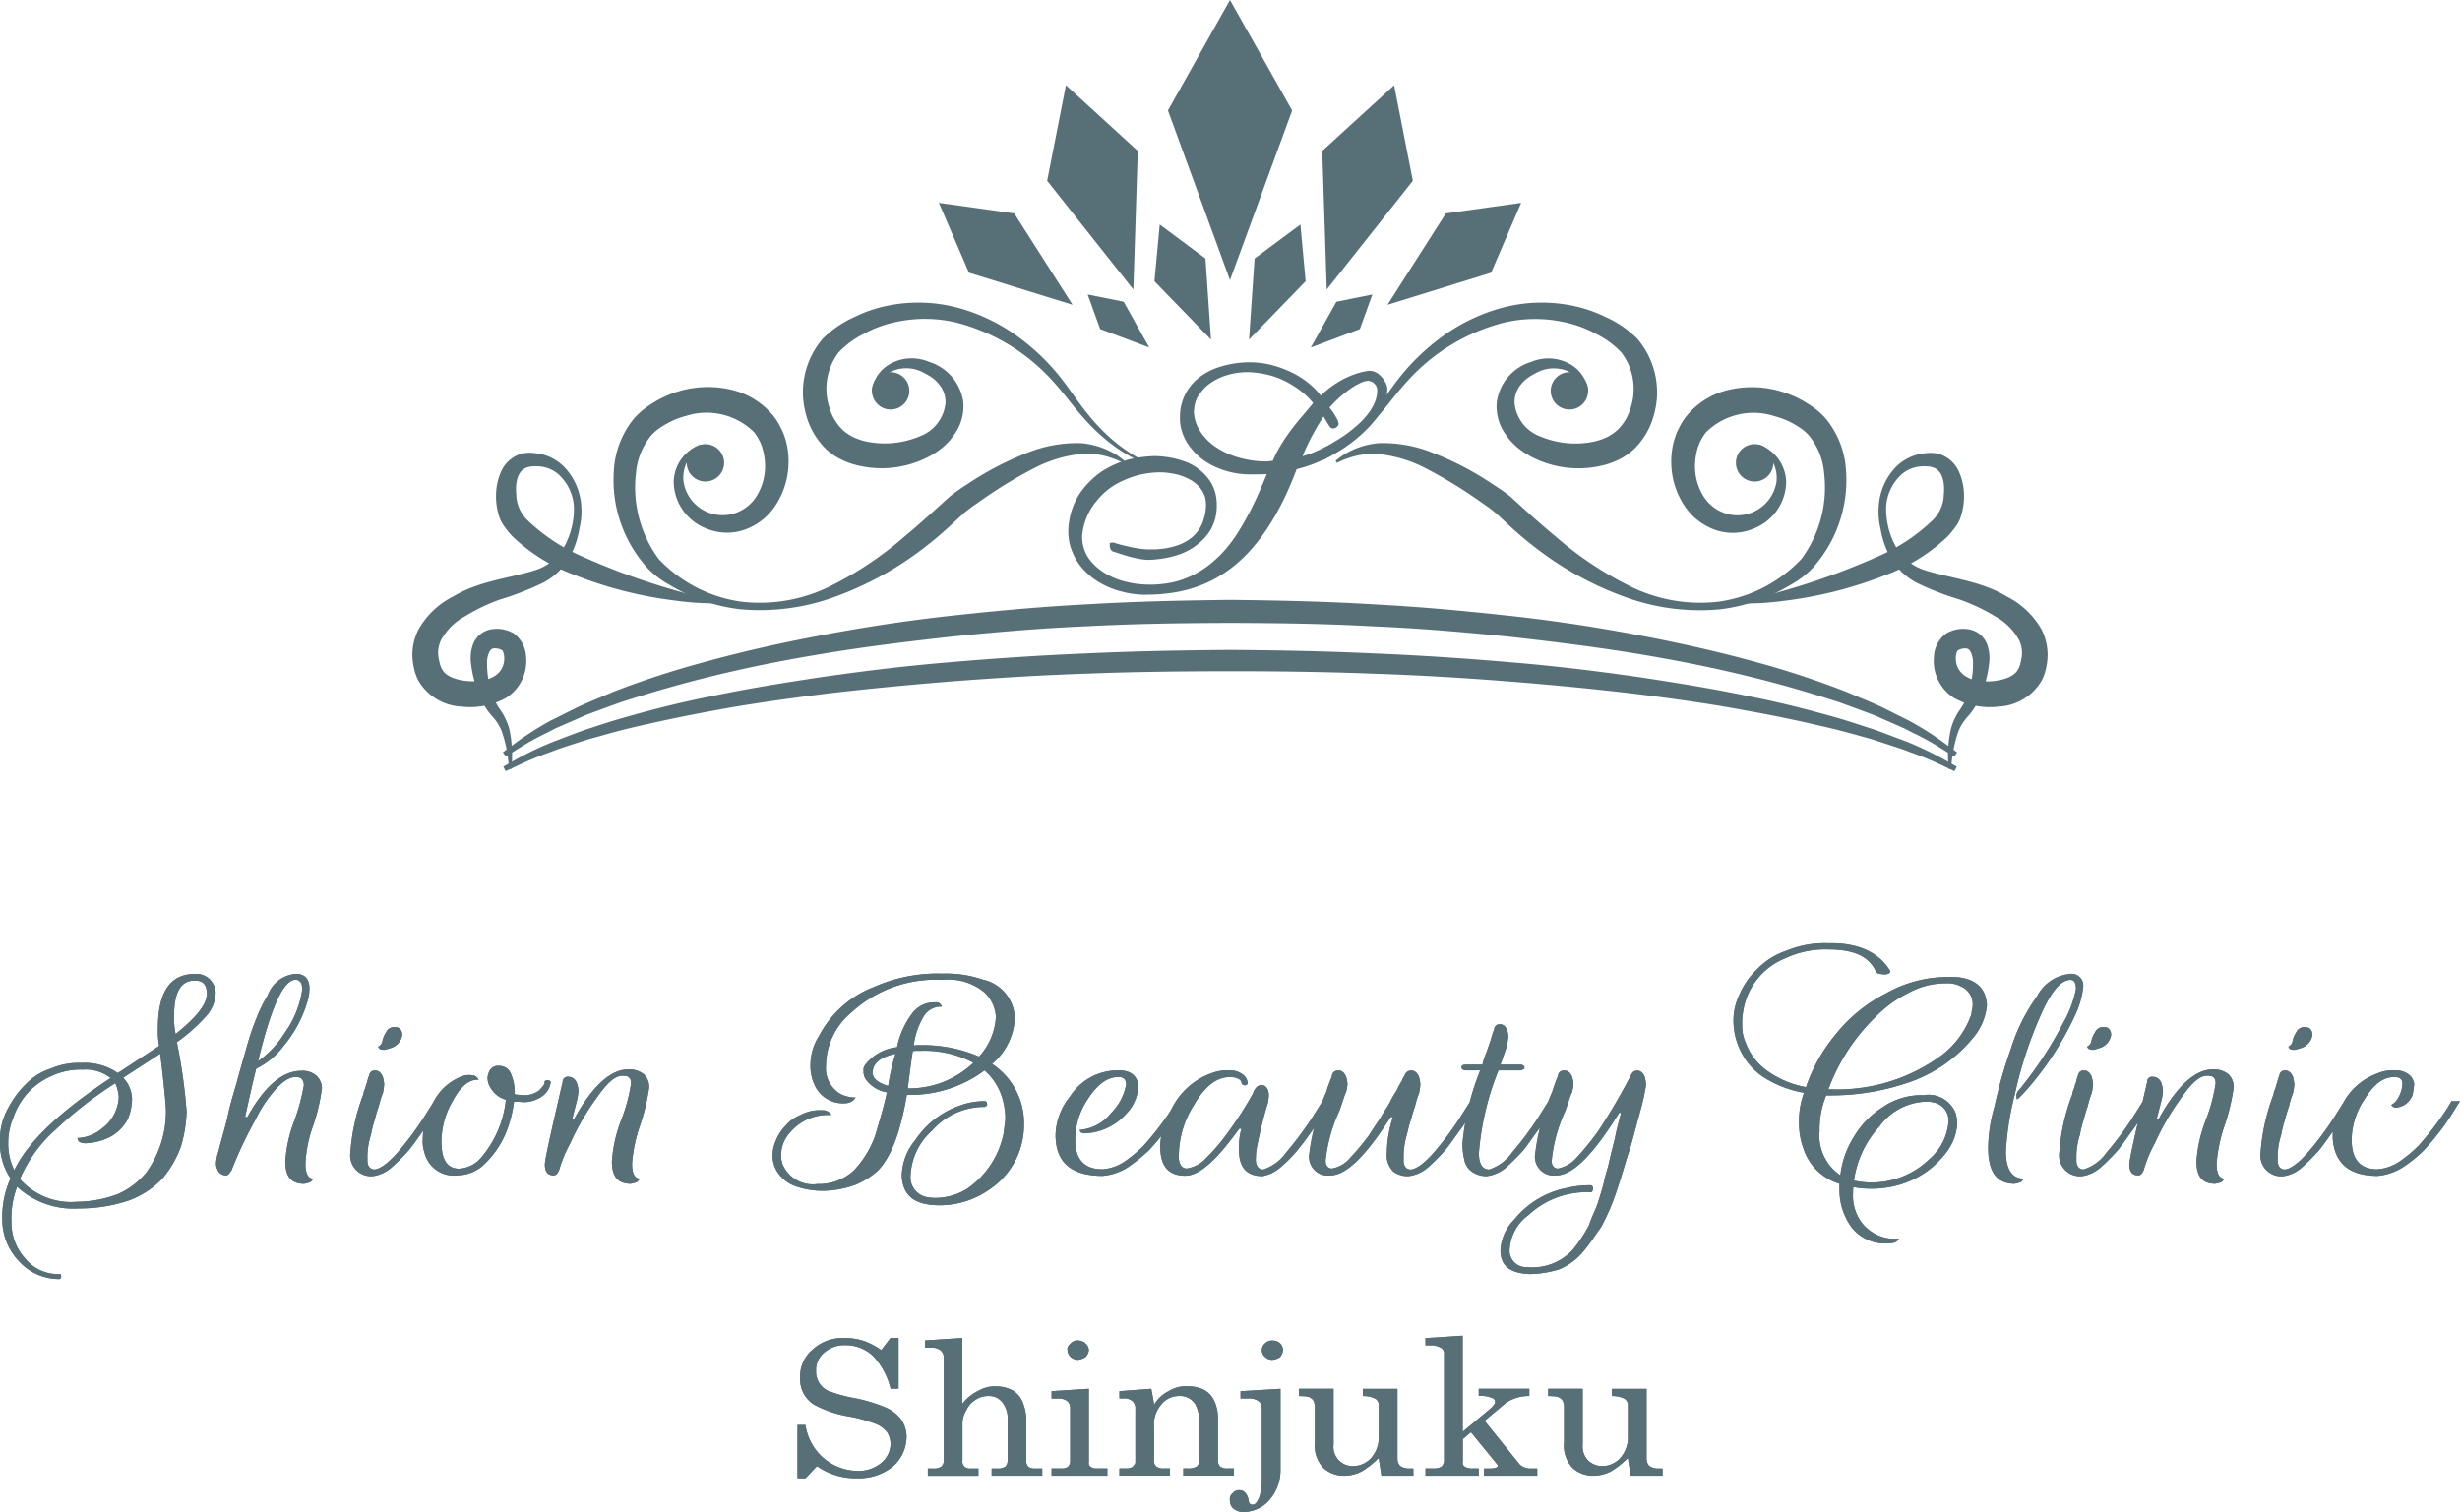 <svg xmlns="http://www.w3.org/2000/svg" xmlns:xlink="http://www.w3.org/1999/xlink" width="180" height="110.66" viewBox="0 0 180 110.66"><defs><clipPath id="a"><rect width="180" height="110.66" fill="none"/></clipPath></defs><g clip-path="url(#a)"><path d="M172.076,94.2c0,1.384.624,2.119,1.871,2.119A3.305,3.305,0,0,0,175.5,95.8,9.511,9.511,0,0,0,177,94.559a23.646,23.646,0,0,0,2.074-2.715l.3-.507H180c-.315.468-.649,1.081-1.159,1.788a20.679,20.679,0,0,1-1.453,1.776,9.8,9.8,0,0,1-1.64,1.317,4.165,4.165,0,0,1-1.8.585c-1.64-.014-2.621-.571-3.054-1.715a3.6,3.6,0,0,1-.205-1.367,4.2,4.2,0,0,1,.647-2.018,4.6,4.6,0,0,1,2.587-2.387,2.8,2.8,0,0,1,1.285-.236,1.567,1.567,0,0,1,1,.273.994.994,0,0,1,.437.749,7.4,7.4,0,0,1-.116.785,1.629,1.629,0,0,1-.474.64,1.443,1.443,0,0,1-.8.281c-.123-.055-.215-.067-.279-.2a1.281,1.281,0,0,0,.5-.51,2.327,2.327,0,0,0,.311-1.021c0-.345-.183-.507-.554-.507-.857-.016-1.528.524-2.184,1.573a5.467,5.467,0,0,0-.979,3.054m-4.885,2.138c.373-.03.962-.415,1.686-1.247a22.967,22.967,0,0,0,1.875-2.5l.784-1.25h.622a3.483,3.483,0,0,0-.358.59c-.181.212-.437.688-.868,1.323-.471.626-.843,1.188-1.235,1.673a14.819,14.819,0,0,1-1.315,1.312,2.624,2.624,0,0,1-1.259.584,1.524,1.524,0,0,1-1.709-1.732,14.917,14.917,0,0,1,.945-4.238,1.369,1.369,0,0,1,.151-.467,1.621,1.621,0,0,1,.126-.423,2.537,2.537,0,0,1,.139-.482c.07-.3.215-.382.416-.382.249-.033.478.156.6.473a4,4,0,0,1,.093.521,4.414,4.414,0,0,1-.093.646,6.255,6.255,0,0,0-.3.986c-.149.407-.245.788-.322,1.064a8.421,8.421,0,0,0-.249,1.013,5.321,5.321,0,0,0-.254,1.768c-.029.5.176.768.529.768m1.48-10.407c.3-.036.53.19.53.565a1.179,1.179,0,0,1-.689.9,4.281,4.281,0,0,1-.607.184c-.273,0-.389-.059-.434-.184l-.028-.053a.506.506,0,0,0,.3-.353,1.794,1.794,0,0,1,.29-.708.605.605,0,0,1,.634-.353M156.459,96.766c-.436,0-.649-.259-.649-.78-.023-.312.433-2.3,1.3-6.059a.361.361,0,0,1,.413-.378.663.663,0,0,1,.626.467,1.91,1.91,0,0,1,.114.554,3.993,3.993,0,0,1-.089.64l-.372,1.448h.138c1.363-2.478,2.711-3.649,3.975-3.649a1.706,1.706,0,0,1,1.131.35,1.275,1.275,0,0,1,.395.969,15.3,15.3,0,0,1-.622,2.658,11.406,11.406,0,0,0-.623,2.838c-.029.746.182,1.178.551,1.178a.541.541,0,0,1-.208.253,1.941,1.941,0,0,1-.483.125c-.935-.03-1.338-.545-1.338-1.645a10.211,10.211,0,0,1,.7-3.066,12.426,12.426,0,0,0,.7-2.622c0-.438-.192-.571-.575-.571-.6-.042-1.22.568-2,1.7a18.563,18.563,0,0,0-1.874,3.243,9.408,9.408,0,0,0-.806,1.944c-.092.222-.205.4-.4.4m-4.007-.432a3.207,3.207,0,0,0,1.688-1.247,23.2,23.2,0,0,0,1.875-2.5l.781-1.25h.625a3.532,3.532,0,0,0-.36.59c-.178.212-.434.688-.867,1.323-.468.626-.841,1.188-1.232,1.673a14.836,14.836,0,0,1-1.317,1.312,2.63,2.63,0,0,1-1.257.584,1.522,1.522,0,0,1-1.708-1.732,14.725,14.725,0,0,1,.944-4.238,1.358,1.358,0,0,1,.148-.467,1.662,1.662,0,0,1,.128-.423,2.69,2.69,0,0,1,.136-.482c.073-.3.221-.382.418-.382.249-.033.479.156.6.473a4.15,4.15,0,0,1,.093.521,4.3,4.3,0,0,1-.093.646,6.55,6.55,0,0,0-.3.986c-.147.407-.245.788-.323,1.064a8.991,8.991,0,0,0-.247,1.013,5.229,5.229,0,0,0-.254,1.768c-.031.5.176.768.526.768m1.482-10.407c.3-.036.529.19.529.565a1.178,1.178,0,0,1-.691.9,4.165,4.165,0,0,1-.6.184c-.276,0-.39-.059-.437-.184l-.024-.053a.5.5,0,0,0,.3-.353,1.86,1.86,0,0,1,.29-.708.609.609,0,0,1,.638-.353m-2.877-.5a8.281,8.281,0,0,0,.835-2.316c-.023-.452-.133-.627-.392-.652-.733,0-1.476.91-2.253,2.726a29.973,29.973,0,0,0-1.831,5.643,21.613,21.613,0,0,0-.655,4.135c-.02,1.317.43,2.044,1.293,2.044a.541.541,0,0,1-.208.253,2,2,0,0,1-.483.125c-1.308-.03-1.9-.888-1.9-2.662a11.362,11.362,0,0,1,.463-2.99,34.651,34.651,0,0,1,1.2-4.227,13.32,13.32,0,0,1,1.916-3.845,3.031,3.031,0,0,1,2.406-1.635.857.857,0,0,1,.969.955,6.355,6.355,0,0,1-.576,2.029,22.635,22.635,0,0,1-3.188,5.062,13.443,13.443,0,0,1-.994,1.086c-.1.061-.114.05-.114-.069a.6.6,0,0,1,.206-.6,28.021,28.021,0,0,0,3.3-5.065m-10.116,5.95a4.358,4.358,0,0,0-3.41,1.793,7.409,7.409,0,0,0-1.883,3.982,5.851,5.851,0,0,0,1.27.145,6.088,6.088,0,0,0,4.277-1.737,3.983,3.983,0,0,0,1.365-2.643,1.347,1.347,0,0,0-1.2-1.5.9.9,0,0,0-.417-.036m1.411-8.664a5.6,5.6,0,0,0-2.674.679,8.983,8.983,0,0,0-2.456,1.784,14.254,14.254,0,0,0-3.447,5.3h.325a12.859,12.859,0,0,0,7.629-2.259,6.466,6.466,0,0,0,2.514-3.243c.009-.267.092-.479.092-.688a1.421,1.421,0,0,0-.877-1.355,2.124,2.124,0,0,0-1.107-.217m-8.577-2.478a6.935,6.935,0,0,0-3.163.652,5,5,0,0,0-3.071,3.873,4.41,4.41,0,0,0-.072,1.013,2.982,2.982,0,0,0,.28,1.34,4.285,4.285,0,0,0,1.533,1.988,6.956,6.956,0,0,0,2.857,1.209,12.1,12.1,0,0,1,2.17-3.86,11.183,11.183,0,0,1,3.675-3,9.215,9.215,0,0,1,4.665-1.2c1.366-.045,2.283.446,2.592,1.339a2.847,2.847,0,0,1,.135.727,4.3,4.3,0,0,1-1.059,2.442,10.42,10.42,0,0,1-4.856,3.271,17.408,17.408,0,0,1-5.384.885h-.461a6.532,6.532,0,0,0-.484,2.589,3.5,3.5,0,0,0,1.52,3.258,6.719,6.719,0,0,1,.974-2.787,6.5,6.5,0,0,1,2.114-2.191,5.034,5.034,0,0,1,2.993-.885,2.142,2.142,0,0,1,2.357,1.322,3.3,3.3,0,0,1,.115.741,3.835,3.835,0,0,1-.807,2.138,6.583,6.583,0,0,1-3.535,2.386,7.434,7.434,0,0,1-3.26.142,4.156,4.156,0,0,0-.023.471,3.227,3.227,0,0,0,.717,2.228,3.038,3.038,0,0,0,2.635,1.07c-.1.222-.3.342-.765.342a3.1,3.1,0,0,1-2.715-1.194,4.655,4.655,0,0,1-.864-2.82,2.408,2.408,0,0,1,0-.345,3.976,3.976,0,0,1-2.637-2.57,5.422,5.422,0,0,1-.323-1.919A5.971,5.971,0,0,1,132,90.722a8.16,8.16,0,0,1-2.8-1.044,4.73,4.73,0,0,1-1.688-1.735,5.023,5.023,0,0,1-.67-2.372,4.376,4.376,0,0,1,.439-2.047,5.536,5.536,0,0,1,1.259-1.818,5.383,5.383,0,0,1,2.205-1.392,7.29,7.29,0,0,1,3.052-.535c2.141-.053,3.68.663,4.483,1.988.08.139-.016.242-.324.293-.391-.023-.6-.045-.691-.2-.487-1.119-1.626-1.626-3.493-1.626m-21.787,23.756c-1.493-.053-2.193-.585-2.193-1.754a3.438,3.438,0,0,1,.993-2.225,6.545,6.545,0,0,1,3.84-2.319,7.164,7.164,0,0,1,1.777-.2c.078-.006.161.083.161.253-.028.139-.055.256-.161.256a6.242,6.242,0,0,0-4.572,1.679,3.325,3.325,0,0,0-1.365,2.447,1.2,1.2,0,0,0,1.155,1.353l.365.02a4.027,4.027,0,0,0,3.074-1.267,10.131,10.131,0,0,0,1.214-1.838c.224-.654.472-1.119.6-1.492s.28-.866.45-1.475c.125-.652.3-1.122.4-1.546.1-.482.246-1.031.439-1.818.163-.833.341-1.414.45-1.874h-.137c-1.881,3.046-3.4,4.577-4.6,4.577a1.372,1.372,0,0,1-1.546-1.573,16.023,16.023,0,0,1,1.248-4.541A11.389,11.389,0,0,1,114,89.486a.4.4,0,0,1,.441-.39c.254-.033.479.156.6.473a3.2,3.2,0,0,1,.089.5,2.99,2.99,0,0,1-.114.646c-.118.195-.239.687-.487,1.35a11.309,11.309,0,0,0-.989,3.6c-.02.353.154.6.462.6a2.438,2.438,0,0,0,1.373-.816,18.707,18.707,0,0,0,1.607-1.985,45.889,45.889,0,0,0,2.333-3.982c.122-.3.276-.382.46-.382.225-.033.455.156.579.473a5.2,5.2,0,0,1,.093.557,17.254,17.254,0,0,1-.382,1.773c-.27.952-.508,1.913-.763,2.8-.307.874-.583,1.946-.993,3.149a15.635,15.635,0,0,1-1.156,2.7c-.408.565-.8,1.194-1.317,1.807a4.635,4.635,0,0,1-1.72,1.275,7.626,7.626,0,0,1-2.129.354m-5.043-15.124c-.019-.148.106-.2.325-.2h1.2a4.91,4.91,0,0,1,.3-.908l.325-.939a6.286,6.286,0,0,1,.241-.757.364.364,0,0,1,.407-.348c.252-.022.447.159.556.471a2.171,2.171,0,0,1,.067.49c-.039.142-.044.44-.137.741l-.44,1.25h1.434a.342.342,0,0,1,.286.111c.045.025.056.139,0,.206-.062.011-.15.1-.286.1h-1.576a20.436,20.436,0,0,0-1.428,5.969c-.034.841.245,1.286.739,1.286a3.257,3.257,0,0,0,1.684-1.247,24.785,24.785,0,0,0,1.875-2.5l.786-1.25h.623a2.6,2.6,0,0,0-.359.59c-.192.212-.437.688-.869,1.323-.481.626-.84,1.188-1.231,1.673a16.833,16.833,0,0,1-1.319,1.312,2.692,2.692,0,0,1-1.353.584,1.841,1.841,0,0,1-1.074-.312,1.345,1.345,0,0,1-.577-.908,4.455,4.455,0,0,1-.128-1.205,18.907,18.907,0,0,1,1.293-5.315H107.27c-.132-.028-.209-.025-.254-.078-.089-.059-.07-.1-.07-.139m-3.711,7.473c.373-.03.963-.415,1.686-1.247a22.942,22.942,0,0,0,1.874-2.5l.789-1.25h.618a3.436,3.436,0,0,0-.357.59c-.178.212-.433.688-.865,1.323-.47.626-.842,1.188-1.238,1.673a14.608,14.608,0,0,1-1.317,1.312,2.647,2.647,0,0,1-1.373.584,1.8,1.8,0,0,1-1.065-.306,1.63,1.63,0,0,1-.51-1.392,8.976,8.976,0,0,1,.443-2.626h-.164c-1.779,2.8-3.243,4.271-4.416,4.271A1.374,1.374,0,0,1,95.8,95.193a16.293,16.293,0,0,1,1.247-4.541c.16-.546.325-.908.415-1.167a.406.406,0,0,1,.441-.39c.262-.033.478.156.6.473a2.331,2.331,0,0,1,.093.5,2.555,2.555,0,0,1-.117.646c-.109.195-.237.687-.483,1.35a11.538,11.538,0,0,0-1,3.6c-.01.353.157.6.466.6a2.275,2.275,0,0,0,1.362-.816,16.7,16.7,0,0,0,1.363-1.643c.34-.543.638-.967.855-1.3.213-.387.432-.691.646-1.064a7.06,7.06,0,0,1,.519-.91,4.373,4.373,0,0,1,.381-.7.811.811,0,0,1,.185-.35.47.47,0,0,1,.463-.382c.248-.033.477.156.6.473a3.739,3.739,0,0,1,.093.521,4.184,4.184,0,0,1-.093.646,6.627,6.627,0,0,0-.3.986c-.151.407-.247.788-.327,1.064-.1.251-.169.615-.275,1.013a5.913,5.913,0,0,0-.23,1.768c-.028.5.176.768.53.768m-16.512.452c-1.25-.006-1.826-.716-1.826-2.156a5.4,5.4,0,0,1,.831-2.731,5.2,5.2,0,0,1,2.934-2.62,3.132,3.132,0,0,1,1.258-.2,1.5,1.5,0,0,1,1.006.293.857.857,0,0,1,.37.646.209.209,0,0,1-.219.153c-.156-.044-.22-.064-.22-.172-.055-.148-.072-.209-.222-.293a1.247,1.247,0,0,0-.63-.137c-.979-.016-1.853.682-2.639,2.038a6.99,6.99,0,0,0-1.106,3.6c-.054.691.2,1.05.589,1.05a2.421,2.421,0,0,0,1.432-.788,14.4,14.4,0,0,0,1.559-1.835,26.971,26.971,0,0,0,1.827-2.84c.152-.437.383-.634.6-.634.331-.036.576.253.576.76a4.128,4.128,0,0,1-.072.543,30.746,30.746,0,0,0-.82,3.347,3.8,3.8,0,0,0-.059.654c-.047.54.177.868.532.868a3.294,3.294,0,0,0,1.688-1.247,26.249,26.249,0,0,0,1.872-2.5l.784-1.25H97.4a2.375,2.375,0,0,0-.357.59c-.2.212-.437.688-.867,1.323s-.843,1.188-1.235,1.673a10.72,10.72,0,0,1-1.317,1.312,2.694,2.694,0,0,1-1.262.584c-1.165-.016-1.709-.648-1.709-1.951a5.224,5.224,0,0,1,.183-1.523h-.158c-1.626,2.258-2.89,3.442-3.951,3.442m-8.054-2.662c-.01,1.456.664,2.191,1.991,2.191A3.276,3.276,0,0,0,82.22,95.8a9,9,0,0,0,1.488-1.242,23.07,23.07,0,0,0,2.081-2.715l.3-.507h.624c-.3.468-.646,1.081-1.155,1.788A19.888,19.888,0,0,1,84.1,94.9a11.8,11.8,0,0,1-1.641,1.317,4.1,4.1,0,0,1-1.8.585c-2.3-.014-3.422-1-3.422-3a4.626,4.626,0,0,1,1.04-2.784,4.14,4.14,0,0,1,3.534-1.935c.933-.028,1.478.421,1.478,1.261a3.135,3.135,0,0,1-.923,1.958A4.257,4.257,0,0,1,79.34,93.69c-.223-.034-.276-.059-.319-.183L79,93.439a3.238,3.238,0,0,0,2.3-1.238,3.926,3.926,0,0,0,1.1-2.074c-.011-.4-.187-.557-.556-.557-.818-.016-1.578.557-2.289,1.679a5.282,5.282,0,0,0-.878,2.877M65.522,87.865c-1.167.254-1.664.743-1.664,1.359-.031.426.376.777,1.131.992a16.576,16.576,0,0,1,.533-2.35m5.7.654A7.7,7.7,0,0,0,67.3,87.65a2.62,2.62,0,0,0-.509.02c-.145.935-.262,1.874-.37,2.729h.072a6.787,6.787,0,0,0,4.735-1.88m1.365.089a5.2,5.2,0,0,1,2.332,4.5,5.668,5.668,0,0,1-2.495,4.669,6.353,6.353,0,0,1-3.753,1.178c-1.5-.023-2.324-.51-2.6-1.52a2.685,2.685,0,0,1-.091-.688,4.191,4.191,0,0,1,.993-2.57,6.445,6.445,0,0,1,3.234-2.514,5.2,5.2,0,0,1,1.826-.329.193.193,0,0,1,.182.114c-.019.016.029.139-.01.206-.085.061-.1.1-.2.1A5.056,5.056,0,0,0,68.2,93.492a4.659,4.659,0,0,0-1.572,3.275,1.468,1.468,0,0,0,1.248,1.6,3.458,3.458,0,0,0,.623.05,4.451,4.451,0,0,0,2.265-.669,6.5,6.5,0,0,0,2.684-4.106c.029-.376.114-.752.114-1.164a5.42,5.42,0,0,0-.209-1.317,4.278,4.278,0,0,0-1.315-2.077,9.08,9.08,0,0,1-5.52,1.79h-.163c-.455,2.667-1.132,4.561-2.15,5.571a5.733,5.733,0,0,1-1.663,1.03,7.268,7.268,0,0,1-2.253.418,6.072,6.072,0,0,1-2.059-.326,2.626,2.626,0,0,1-1.186-.83,2.177,2.177,0,0,1-.511-1.355,2.742,2.742,0,0,1,.231-1.148,3.234,3.234,0,0,1,.672-1.055,2.752,2.752,0,0,1,1.154-.841A2.946,2.946,0,0,1,60.138,92a.767.767,0,0,1,.643.256l.047.093a3.646,3.646,0,0,0-3.07,1.336,2.4,2.4,0,0,0-.6,1.553,1.781,1.781,0,0,0,.117.743A2.4,2.4,0,0,0,59.813,97.4a3.74,3.74,0,0,0,2.679-1.01,7.223,7.223,0,0,0,1.527-2.478c.31-1.038.63-2.066.878-3.224a2.365,2.365,0,0,1-1.573-.991,1.062,1.062,0,0,1-.138-.593c-.044-.267.138-.487.417-.763a3.449,3.449,0,0,1,2.035-.958,6.146,6.146,0,0,1,1.083-2.439,2.013,2.013,0,0,1,1.734-.841.4.4,0,0,1,.416.22l.043.093a1.464,1.464,0,0,0-1.338.732,5.359,5.359,0,0,0-.715,2.111,1.864,1.864,0,0,1,.436-.023,10.425,10.425,0,0,1,4.342.835,4.7,4.7,0,0,0,1.231-2.862,2.612,2.612,0,0,0-.915-1.9,4.116,4.116,0,0,0-2.993-.852,9.1,9.1,0,0,0-6.654,2.375,5.13,5.13,0,0,0-1.872,3.906,2.164,2.164,0,0,0,1.086,2.08,2.434,2.434,0,0,0,1.085.25.891.891,0,0,1-.713.415,2.269,2.269,0,0,1-2.316-1.392,3.307,3.307,0,0,1-.275-1.473,3.951,3.951,0,0,1,.623-2.052,7.657,7.657,0,0,1,4.046-3.6A11.5,11.5,0,0,1,68.962,82a8.342,8.342,0,0,1,2.957.437,2.964,2.964,0,0,1,2.332,2.916,4.688,4.688,0,0,1-1.661,3.255m-32.07,8.158c-.437,0-.651-.259-.651-.78-.02-.312.434-2.3,1.3-6.059a.366.366,0,0,1,.416-.378.657.657,0,0,1,.622.467,1.851,1.851,0,0,1,.116.554,3.817,3.817,0,0,1-.09.64l-.37,1.448H42c1.361-2.478,2.709-3.649,3.972-3.649a1.714,1.714,0,0,1,1.134.35,1.283,1.283,0,0,1,.393.969,15.423,15.423,0,0,1-.623,2.658,11.351,11.351,0,0,0-.625,2.838c-.028.746.184,1.178.553,1.178a.55.55,0,0,1-.209.253,1.908,1.908,0,0,1-.481.125c-.933-.03-1.34-.545-1.34-1.645a10.246,10.246,0,0,1,.7-3.066,12.4,12.4,0,0,0,.7-2.622c0-.438-.192-.571-.576-.571-.6-.042-1.217.568-2,1.7a18.278,18.278,0,0,0-1.873,3.243,9.458,9.458,0,0,0-.807,1.944c-.091.222-.206.4-.4.4m-8.215-2.388c0,1.238.431,1.9,1.291,1.9a2.272,2.272,0,0,0,1.641-.846,7.725,7.725,0,0,0,1.781-4.2,1.876,1.876,0,0,1-1.133-.891,1.317,1.317,0,0,1-.207-.634,1,1,0,0,1,.092-.465.7.7,0,0,1,.759-.485.9.9,0,0,1,.846.549,3.48,3.48,0,0,1,.289,1.4c-.021-.006,0,.078,0,.128a5.269,5.269,0,0,0,.82.069,1.906,1.906,0,0,0,.957-.339c.256-.284.418-.44.418-.635-.046-.067.037-.083.112-.1.053-.064.151-.017.222.008.03-.025.1.059.1.1a1.408,1.408,0,0,1-.567,1,2.307,2.307,0,0,1-1.515.468c-.181-.039-.354-.011-.6-.036a8.946,8.946,0,0,1-.655,2.439,6.792,6.792,0,0,1-1.446,2.078,2.874,2.874,0,0,1-1.985.877,2.215,2.215,0,0,1-2.472-1.679,2.577,2.577,0,0,1-.117-1,5.024,5.024,0,0,1,.669-2.442,3.886,3.886,0,0,1,2.172-2.113,1.468,1.468,0,0,1,.923-.055.6.6,0,0,1,.325.29c-.735-.022-1.341.518-1.893,1.553a5.992,5.992,0,0,0-.831,3.057m-4.884,1.957c.374-.03.962-.415,1.687-1.247a23.3,23.3,0,0,0,1.874-2.5l.782-1.25h.623a3.661,3.661,0,0,0-.358.59c-.179.212-.436.688-.866,1.323-.471.626-.844,1.188-1.237,1.673a14.276,14.276,0,0,1-1.317,1.312,2.615,2.615,0,0,1-1.256.584,1.523,1.523,0,0,1-1.709-1.732,14.847,14.847,0,0,1,.944-4.238,1.391,1.391,0,0,1,.15-.467,1.73,1.73,0,0,1,.127-.423A2.482,2.482,0,0,1,27,89.477c.071-.3.217-.382.418-.382.249-.033.477.156.6.473a4.015,4.015,0,0,1,.093.521,4.653,4.653,0,0,1-.093.646,6.33,6.33,0,0,0-.305.986c-.148.407-.246.788-.321,1.064a8.422,8.422,0,0,0-.249,1.013,5.279,5.279,0,0,0-.255,1.768c-.029.5.177.768.53.768M28.9,85.927c.3-.036.53.19.53.565a1.177,1.177,0,0,1-.689.9,4.24,4.24,0,0,1-.606.184c-.274,0-.389-.059-.436-.184l-.026-.053a.5.5,0,0,0,.3-.353,1.808,1.808,0,0,1,.291-.708.6.6,0,0,1,.633-.353m-6.782-2.785c-.01-.44-.139-.62-.416-.7-.955-.053-1.847,1.991-2.818,5.97A6.986,6.986,0,0,0,20.8,86.381a7.176,7.176,0,0,0,1.317-3.238m-.509-1.119c.676-.034,1.038.362,1.038,1.083a5.061,5.061,0,0,1-.067.632,9.08,9.08,0,0,1-1.825,3.55,5.466,5.466,0,0,1-2.009,1.665c-.312,1.253-.578,2.481-.813,3.542H18.1c1.27-2.3,2.6-3.38,3.927-3.38a1.54,1.54,0,0,1,1.121.348,1.291,1.291,0,0,1,.407.938,14.716,14.716,0,0,1-.6,2.612,9.45,9.45,0,0,0-.6,2.813c-.028.746.184,1.178.553,1.178a.53.53,0,0,1-.208.253,1.951,1.951,0,0,1-.483.125c-.934-.03-1.34-.545-1.34-1.645a10.047,10.047,0,0,1,.679-3.013,15.54,15.54,0,0,0,.682-2.578c-.048-.415-.194-.576-.58-.576-.478-.016-.938.3-1.478.885a9.505,9.505,0,0,0-1.5,2.259A30.314,30.314,0,0,0,16.94,96.4c-.142.186-.222.362-.391.362a.636.636,0,0,1-.625-.4,1.023,1.023,0,0,1-.116-.46A2.952,2.952,0,0,1,15.992,95c.094-.44.329-1.211.617-2.322.227-1.161.528-2.029.726-2.76s.431-1.55.693-2.461a19.369,19.369,0,0,1,.751-2.227,10.051,10.051,0,0,1,.819-1.655,2.36,2.36,0,0,1,2.01-1.553m-8.873,3.09a5.615,5.615,0,0,0,.116,1.306c1.5-1.2,2.29-2.16,2.29-2.965-.022-.668-.293-.944-.878-.944-1.041-.019-1.527.869-1.527,2.6M8.094,89.642a2.949,2.949,0,0,0-2.037-.615,5.1,5.1,0,0,0-2.334.487A5.051,5.051,0,0,0,.974,92.548,4.679,4.679,0,0,0,.6,94.417a4.462,4.462,0,0,0,.443,1.971c1.026-2.136,3.41-4.336,7.048-6.747m.923-.02a2.322,2.322,0,0,1,.646,1.543,3.817,3.817,0,0,1-.337,1.542A3.233,3.233,0,0,1,8.15,93.9a4.293,4.293,0,0,1-1.953.518c-.2-.039-.27-.034-.356-.093-.128-.072-.143-.158-.174-.292a2.964,2.964,0,0,0,1.823-.722,3,3,0,0,0,1.2-2.277,2.9,2.9,0,0,0-.254-1.017,29.564,29.564,0,0,0-4.368,3.4,10.153,10.153,0,0,0-2.609,3.616A4.967,4.967,0,0,0,5.6,98.7a8.692,8.692,0,0,0,3.037-.57,5.647,5.647,0,0,0,2.049-1.546,7.642,7.642,0,0,0,1.455-4.65c-.021-.485-.14-1.8-.417-4.071ZM.767,96.984A4.6,4.6,0,0,1,0,94.341a4.7,4.7,0,0,1,.61-2.523,6.969,6.969,0,0,1,1.341-1.79,4.392,4.392,0,0,1,1.781-1.083,5.161,5.161,0,0,1,2.232-.407,4.2,4.2,0,0,1,2.653.741l3.029-1.991a5.593,5.593,0,0,1-.091-1.247c-.005-2.7.9-4.018,2.7-4.018a1.383,1.383,0,0,1,1.082.382,1.5,1.5,0,0,1,.443.972,2.635,2.635,0,0,1-.7,1.74,12.762,12.762,0,0,1-2.137,1.9,41.679,41.679,0,0,1,.714,5.089,9.918,9.918,0,0,1-.439,2.607A7.694,7.694,0,0,1,11.881,97a6.51,6.51,0,0,1-2.472,1.609,11.437,11.437,0,0,1-3.649.579A6.087,6.087,0,0,1,1.252,97.6a6.5,6.5,0,0,0-.414,2.6,3.872,3.872,0,0,0,.98,2.622,3.114,3.114,0,0,0,2.529,1.17c.062-.053.121.061.128.178.006.072-.035.183-.128.183a3.961,3.961,0,0,1-3-1.35,4.386,4.386,0,0,1-1.178-2.991,6.882,6.882,0,0,1,.6-3.024" transform="translate(0 -10.739)" fill="#577078"/><path d="M172.076,94.2c0,1.384.624,2.119,1.871,2.119A3.305,3.305,0,0,0,175.5,95.8,9.511,9.511,0,0,0,177,94.559a23.646,23.646,0,0,0,2.074-2.715l.3-.507H180c-.315.468-.649,1.081-1.159,1.788a20.679,20.679,0,0,1-1.453,1.776,9.8,9.8,0,0,1-1.64,1.317,4.165,4.165,0,0,1-1.8.585c-1.64-.014-2.621-.571-3.054-1.715a3.6,3.6,0,0,1-.205-1.367,4.2,4.2,0,0,1,.647-2.018,4.6,4.6,0,0,1,2.587-2.387,2.8,2.8,0,0,1,1.285-.236,1.567,1.567,0,0,1,1,.273.994.994,0,0,1,.437.749,7.4,7.4,0,0,1-.116.785,1.629,1.629,0,0,1-.474.64,1.443,1.443,0,0,1-.8.281c-.123-.055-.215-.067-.279-.2a1.281,1.281,0,0,0,.5-.51,2.327,2.327,0,0,0,.311-1.021c0-.345-.183-.507-.554-.507-.857-.016-1.528.524-2.184,1.573a5.467,5.467,0,0,0-.979,3.054m-4.885,2.138c.373-.03.962-.415,1.686-1.247a22.967,22.967,0,0,0,1.875-2.5l.784-1.25h.622a3.483,3.483,0,0,0-.358.59c-.181.212-.437.688-.868,1.323-.471.626-.843,1.188-1.235,1.673a14.819,14.819,0,0,1-1.315,1.312,2.624,2.624,0,0,1-1.259.584,1.524,1.524,0,0,1-1.709-1.732,14.917,14.917,0,0,1,.945-4.238,1.369,1.369,0,0,1,.151-.467,1.621,1.621,0,0,1,.126-.423,2.537,2.537,0,0,1,.139-.482c.07-.3.215-.382.416-.382.249-.033.478.156.6.473a4,4,0,0,1,.093.521,4.414,4.414,0,0,1-.093.646,6.255,6.255,0,0,0-.3.986c-.149.407-.245.788-.322,1.064a8.421,8.421,0,0,0-.249,1.013,5.321,5.321,0,0,0-.254,1.768c-.029.5.176.768.529.768m1.48-10.407c.3-.036.53.19.53.565a1.179,1.179,0,0,1-.689.9,4.281,4.281,0,0,1-.607.184c-.273,0-.389-.059-.434-.184l-.028-.053a.506.506,0,0,0,.3-.353,1.794,1.794,0,0,1,.29-.708.605.605,0,0,1,.634-.353M156.459,96.766c-.436,0-.649-.259-.649-.78-.023-.312.433-2.3,1.3-6.059a.361.361,0,0,1,.413-.378.663.663,0,0,1,.626.467,1.91,1.91,0,0,1,.114.554,3.993,3.993,0,0,1-.089.64l-.372,1.448h.138c1.363-2.478,2.711-3.649,3.975-3.649a1.706,1.706,0,0,1,1.131.35,1.275,1.275,0,0,1,.395.969,15.3,15.3,0,0,1-.622,2.658,11.406,11.406,0,0,0-.623,2.838c-.029.746.182,1.178.551,1.178a.541.541,0,0,1-.208.253,1.941,1.941,0,0,1-.483.125c-.935-.03-1.338-.545-1.338-1.645a10.211,10.211,0,0,1,.7-3.066,12.426,12.426,0,0,0,.7-2.622c0-.438-.192-.571-.575-.571-.6-.042-1.22.568-2,1.7a18.563,18.563,0,0,0-1.874,3.243,9.408,9.408,0,0,0-.806,1.944c-.092.222-.205.4-.4.4m-4.007-.432a3.207,3.207,0,0,0,1.688-1.247,23.2,23.2,0,0,0,1.875-2.5l.781-1.25h.625a3.532,3.532,0,0,0-.36.59c-.178.212-.434.688-.867,1.323-.468.626-.841,1.188-1.232,1.673a14.836,14.836,0,0,1-1.317,1.312,2.63,2.63,0,0,1-1.257.584,1.522,1.522,0,0,1-1.708-1.732,14.725,14.725,0,0,1,.944-4.238,1.358,1.358,0,0,1,.148-.467,1.662,1.662,0,0,1,.128-.423,2.69,2.69,0,0,1,.136-.482c.073-.3.221-.382.418-.382.249-.033.479.156.6.473a4.15,4.15,0,0,1,.093.521,4.3,4.3,0,0,1-.093.646,6.55,6.55,0,0,0-.3.986c-.147.407-.245.788-.323,1.064a8.991,8.991,0,0,0-.247,1.013,5.229,5.229,0,0,0-.254,1.768c-.031.5.176.768.526.768m1.482-10.407c.3-.036.529.19.529.565a1.178,1.178,0,0,1-.691.9,4.165,4.165,0,0,1-.6.184c-.276,0-.39-.059-.437-.184l-.024-.053a.5.5,0,0,0,.3-.353,1.86,1.86,0,0,1,.29-.708.609.609,0,0,1,.638-.353m-2.877-.5a8.281,8.281,0,0,0,.835-2.316c-.023-.452-.133-.627-.392-.652-.733,0-1.476.91-2.253,2.726a29.973,29.973,0,0,0-1.831,5.643,21.613,21.613,0,0,0-.655,4.135c-.02,1.317.43,2.044,1.293,2.044a.541.541,0,0,1-.208.253,2,2,0,0,1-.483.125c-1.308-.03-1.9-.888-1.9-2.662a11.362,11.362,0,0,1,.463-2.99,34.651,34.651,0,0,1,1.2-4.227,13.32,13.32,0,0,1,1.916-3.845,3.031,3.031,0,0,1,2.406-1.635.857.857,0,0,1,.969.955,6.355,6.355,0,0,1-.576,2.029,22.635,22.635,0,0,1-3.188,5.062,13.443,13.443,0,0,1-.994,1.086c-.1.061-.114.05-.114-.069a.6.6,0,0,1,.206-.6,28.021,28.021,0,0,0,3.3-5.065m-10.116,5.95a4.358,4.358,0,0,0-3.41,1.793,7.409,7.409,0,0,0-1.883,3.982,5.851,5.851,0,0,0,1.27.145,6.088,6.088,0,0,0,4.277-1.737,3.983,3.983,0,0,0,1.365-2.643,1.347,1.347,0,0,0-1.2-1.5.9.9,0,0,0-.417-.036m1.411-8.664a5.6,5.6,0,0,0-2.674.679,8.983,8.983,0,0,0-2.456,1.784,14.254,14.254,0,0,0-3.447,5.3h.325a12.859,12.859,0,0,0,7.629-2.259,6.466,6.466,0,0,0,2.514-3.243c.009-.267.092-.479.092-.688a1.421,1.421,0,0,0-.877-1.355,2.124,2.124,0,0,0-1.107-.217m-8.577-2.478a6.935,6.935,0,0,0-3.163.652,5,5,0,0,0-3.071,3.873,4.41,4.41,0,0,0-.072,1.013,2.982,2.982,0,0,0,.28,1.34,4.285,4.285,0,0,0,1.533,1.988,6.956,6.956,0,0,0,2.857,1.209,12.1,12.1,0,0,1,2.17-3.86,11.183,11.183,0,0,1,3.675-3,9.215,9.215,0,0,1,4.665-1.2c1.366-.045,2.283.446,2.592,1.339a2.847,2.847,0,0,1,.135.727,4.3,4.3,0,0,1-1.059,2.442,10.42,10.42,0,0,1-4.856,3.271,17.408,17.408,0,0,1-5.384.885h-.461a6.532,6.532,0,0,0-.484,2.589,3.5,3.5,0,0,0,1.52,3.258,6.719,6.719,0,0,1,.974-2.787,6.5,6.5,0,0,1,2.114-2.191,5.034,5.034,0,0,1,2.993-.885,2.142,2.142,0,0,1,2.357,1.322,3.3,3.3,0,0,1,.115.741,3.835,3.835,0,0,1-.807,2.138,6.583,6.583,0,0,1-3.535,2.386,7.434,7.434,0,0,1-3.26.142,4.156,4.156,0,0,0-.023.471,3.227,3.227,0,0,0,.717,2.228,3.038,3.038,0,0,0,2.635,1.07c-.1.222-.3.342-.765.342a3.1,3.1,0,0,1-2.715-1.194,4.655,4.655,0,0,1-.864-2.82,2.408,2.408,0,0,1,0-.345,3.976,3.976,0,0,1-2.637-2.57,5.422,5.422,0,0,1-.323-1.919A5.971,5.971,0,0,1,132,90.722a8.16,8.16,0,0,1-2.8-1.044,4.73,4.73,0,0,1-1.688-1.735,5.023,5.023,0,0,1-.67-2.372,4.376,4.376,0,0,1,.439-2.047,5.536,5.536,0,0,1,1.259-1.818,5.383,5.383,0,0,1,2.205-1.392,7.29,7.29,0,0,1,3.052-.535c2.141-.053,3.68.663,4.483,1.988.08.139-.016.242-.324.293-.391-.023-.6-.045-.691-.2-.487-1.119-1.626-1.626-3.493-1.626m-21.787,23.756c-1.493-.053-2.193-.585-2.193-1.754a3.438,3.438,0,0,1,.993-2.225,6.545,6.545,0,0,1,3.84-2.319,7.164,7.164,0,0,1,1.777-.2c.078-.006.161.083.161.253-.028.139-.055.256-.161.256a6.242,6.242,0,0,0-4.572,1.679,3.325,3.325,0,0,0-1.365,2.447,1.2,1.2,0,0,0,1.155,1.353l.365.02a4.027,4.027,0,0,0,3.074-1.267,10.131,10.131,0,0,0,1.214-1.838c.224-.654.472-1.119.6-1.492s.28-.866.45-1.475c.125-.652.3-1.122.4-1.546.1-.482.246-1.031.439-1.818.163-.833.341-1.414.45-1.874h-.137c-1.881,3.046-3.4,4.577-4.6,4.577a1.372,1.372,0,0,1-1.546-1.573,16.023,16.023,0,0,1,1.248-4.541A11.389,11.389,0,0,1,114,89.486a.4.4,0,0,1,.441-.39c.254-.033.479.156.6.473a3.2,3.2,0,0,1,.089.5,2.99,2.99,0,0,1-.114.646c-.118.195-.239.687-.487,1.35a11.309,11.309,0,0,0-.989,3.6c-.02.353.154.6.462.6a2.438,2.438,0,0,0,1.373-.816,18.707,18.707,0,0,0,1.607-1.985,45.889,45.889,0,0,0,2.333-3.982c.122-.3.276-.382.46-.382.225-.033.455.156.579.473a5.2,5.2,0,0,1,.093.557,17.254,17.254,0,0,1-.382,1.773c-.27.952-.508,1.913-.763,2.8-.307.874-.583,1.946-.993,3.149a15.635,15.635,0,0,1-1.156,2.7c-.408.565-.8,1.194-1.317,1.807a4.635,4.635,0,0,1-1.72,1.275,7.626,7.626,0,0,1-2.129.354m-5.043-15.124c-.019-.148.106-.2.325-.2h1.2a4.91,4.91,0,0,1,.3-.908l.325-.939a6.286,6.286,0,0,1,.241-.757.364.364,0,0,1,.407-.348c.252-.022.447.159.556.471a2.171,2.171,0,0,1,.067.49c-.039.142-.044.44-.137.741l-.44,1.25h1.434a.342.342,0,0,1,.286.111c.045.025.056.139,0,.206-.062.011-.15.1-.286.1h-1.576a20.436,20.436,0,0,0-1.428,5.969c-.034.841.245,1.286.739,1.286a3.257,3.257,0,0,0,1.684-1.247,24.785,24.785,0,0,0,1.875-2.5l.786-1.25h.623a2.6,2.6,0,0,0-.359.59c-.192.212-.437.688-.869,1.323-.481.626-.84,1.188-1.231,1.673a16.833,16.833,0,0,1-1.319,1.312,2.692,2.692,0,0,1-1.353.584,1.841,1.841,0,0,1-1.074-.312,1.345,1.345,0,0,1-.577-.908,4.455,4.455,0,0,1-.128-1.205,18.907,18.907,0,0,1,1.293-5.315H107.27c-.132-.028-.209-.025-.254-.078-.089-.059-.07-.1-.07-.139m-3.711,7.473c.373-.03.963-.415,1.686-1.247a22.942,22.942,0,0,0,1.874-2.5l.789-1.25h.618a3.436,3.436,0,0,0-.357.59c-.178.212-.433.688-.865,1.323-.47.626-.842,1.188-1.238,1.673a14.608,14.608,0,0,1-1.317,1.312,2.647,2.647,0,0,1-1.373.584,1.8,1.8,0,0,1-1.065-.306,1.63,1.63,0,0,1-.51-1.392,8.976,8.976,0,0,1,.443-2.626h-.164c-1.779,2.8-3.243,4.271-4.416,4.271A1.374,1.374,0,0,1,95.8,95.193a16.293,16.293,0,0,1,1.247-4.541c.16-.546.325-.908.415-1.167a.406.406,0,0,1,.441-.39c.262-.033.478.156.6.473a2.331,2.331,0,0,1,.093.5,2.555,2.555,0,0,1-.117.646c-.109.195-.237.687-.483,1.35a11.538,11.538,0,0,0-1,3.6c-.01.353.157.6.466.6a2.275,2.275,0,0,0,1.362-.816,16.7,16.7,0,0,0,1.363-1.643c.34-.543.638-.967.855-1.3.213-.387.432-.691.646-1.064a7.06,7.06,0,0,1,.519-.91,4.373,4.373,0,0,1,.381-.7.811.811,0,0,1,.185-.35.47.47,0,0,1,.463-.382c.248-.033.477.156.6.473a3.739,3.739,0,0,1,.093.521,4.184,4.184,0,0,1-.093.646,6.627,6.627,0,0,0-.3.986c-.151.407-.247.788-.327,1.064-.1.251-.169.615-.275,1.013a5.913,5.913,0,0,0-.23,1.768c-.028.5.176.768.53.768m-16.512.452c-1.25-.006-1.826-.716-1.826-2.156a5.4,5.4,0,0,1,.831-2.731,5.2,5.2,0,0,1,2.934-2.62,3.132,3.132,0,0,1,1.258-.2,1.5,1.5,0,0,1,1.006.293.857.857,0,0,1,.37.646.209.209,0,0,1-.219.153c-.156-.044-.22-.064-.22-.172-.055-.148-.072-.209-.222-.293a1.247,1.247,0,0,0-.63-.137c-.979-.016-1.853.682-2.639,2.038a6.99,6.99,0,0,0-1.106,3.6c-.054.691.2,1.05.589,1.05a2.421,2.421,0,0,0,1.432-.788,14.4,14.4,0,0,0,1.559-1.835,26.971,26.971,0,0,0,1.827-2.84c.152-.437.383-.634.6-.634.331-.036.576.253.576.76a4.128,4.128,0,0,1-.072.543,30.746,30.746,0,0,0-.82,3.347,3.8,3.8,0,0,0-.059.654c-.047.54.177.868.532.868a3.294,3.294,0,0,0,1.688-1.247,26.249,26.249,0,0,0,1.872-2.5l.784-1.25H97.4a2.375,2.375,0,0,0-.357.59c-.2.212-.437.688-.867,1.323s-.843,1.188-1.235,1.673a10.72,10.72,0,0,1-1.317,1.312,2.694,2.694,0,0,1-1.262.584c-1.165-.016-1.709-.648-1.709-1.951a5.224,5.224,0,0,1,.183-1.523h-.158c-1.626,2.258-2.89,3.442-3.951,3.442m-8.054-2.662c-.01,1.456.664,2.191,1.991,2.191A3.276,3.276,0,0,0,82.22,95.8a9,9,0,0,0,1.488-1.242,23.07,23.07,0,0,0,2.081-2.715l.3-.507h.624c-.3.468-.646,1.081-1.155,1.788A19.888,19.888,0,0,1,84.1,94.9a11.8,11.8,0,0,1-1.641,1.317,4.1,4.1,0,0,1-1.8.585c-2.3-.014-3.422-1-3.422-3a4.626,4.626,0,0,1,1.04-2.784,4.14,4.14,0,0,1,3.534-1.935c.933-.028,1.478.421,1.478,1.261a3.135,3.135,0,0,1-.923,1.958A4.257,4.257,0,0,1,79.34,93.69c-.223-.034-.276-.059-.319-.183L79,93.439a3.238,3.238,0,0,0,2.3-1.238,3.926,3.926,0,0,0,1.1-2.074c-.011-.4-.187-.557-.556-.557-.818-.016-1.578.557-2.289,1.679a5.282,5.282,0,0,0-.878,2.877M65.522,87.865c-1.167.254-1.664.743-1.664,1.359-.031.426.376.777,1.131.992a16.576,16.576,0,0,1,.533-2.35m5.7.654A7.7,7.7,0,0,0,67.3,87.65a2.62,2.62,0,0,0-.509.02c-.145.935-.262,1.874-.37,2.729h.072a6.787,6.787,0,0,0,4.735-1.88m1.365.089a5.2,5.2,0,0,1,2.332,4.5,5.668,5.668,0,0,1-2.495,4.669,6.353,6.353,0,0,1-3.753,1.178c-1.5-.023-2.324-.51-2.6-1.52a2.685,2.685,0,0,1-.091-.688,4.191,4.191,0,0,1,.993-2.57,6.445,6.445,0,0,1,3.234-2.514,5.2,5.2,0,0,1,1.826-.329.193.193,0,0,1,.182.114c-.019.016.029.139-.01.206-.085.061-.1.1-.2.1A5.056,5.056,0,0,0,68.2,93.492a4.659,4.659,0,0,0-1.572,3.275,1.468,1.468,0,0,0,1.248,1.6,3.458,3.458,0,0,0,.623.05,4.451,4.451,0,0,0,2.265-.669,6.5,6.5,0,0,0,2.684-4.106c.029-.376.114-.752.114-1.164a5.42,5.42,0,0,0-.209-1.317,4.278,4.278,0,0,0-1.315-2.077,9.08,9.08,0,0,1-5.52,1.79h-.163c-.455,2.667-1.132,4.561-2.15,5.571a5.733,5.733,0,0,1-1.663,1.03,7.268,7.268,0,0,1-2.253.418,6.072,6.072,0,0,1-2.059-.326,2.626,2.626,0,0,1-1.186-.83,2.177,2.177,0,0,1-.511-1.355,2.742,2.742,0,0,1,.231-1.148,3.234,3.234,0,0,1,.672-1.055,2.752,2.752,0,0,1,1.154-.841A2.946,2.946,0,0,1,60.138,92a.767.767,0,0,1,.643.256l.047.093a3.646,3.646,0,0,0-3.07,1.336,2.4,2.4,0,0,0-.6,1.553,1.781,1.781,0,0,0,.117.743A2.4,2.4,0,0,0,59.813,97.4a3.74,3.74,0,0,0,2.679-1.01,7.223,7.223,0,0,0,1.527-2.478c.31-1.038.63-2.066.878-3.224a2.365,2.365,0,0,1-1.573-.991,1.062,1.062,0,0,1-.138-.593c-.044-.267.138-.487.417-.763a3.449,3.449,0,0,1,2.035-.958,6.146,6.146,0,0,1,1.083-2.439,2.013,2.013,0,0,1,1.734-.841.4.4,0,0,1,.416.22l.043.093a1.464,1.464,0,0,0-1.338.732,5.359,5.359,0,0,0-.715,2.111,1.864,1.864,0,0,1,.436-.023,10.425,10.425,0,0,1,4.342.835,4.7,4.7,0,0,0,1.231-2.862,2.612,2.612,0,0,0-.915-1.9,4.116,4.116,0,0,0-2.993-.852,9.1,9.1,0,0,0-6.654,2.375,5.13,5.13,0,0,0-1.872,3.906,2.164,2.164,0,0,0,1.086,2.08,2.434,2.434,0,0,0,1.085.25.891.891,0,0,1-.713.415,2.269,2.269,0,0,1-2.316-1.392,3.307,3.307,0,0,1-.275-1.473,3.951,3.951,0,0,1,.623-2.052,7.657,7.657,0,0,1,4.046-3.6A11.5,11.5,0,0,1,68.962,82a8.342,8.342,0,0,1,2.957.437,2.964,2.964,0,0,1,2.332,2.916,4.688,4.688,0,0,1-1.661,3.255m-32.07,8.158c-.437,0-.651-.259-.651-.78-.02-.312.434-2.3,1.3-6.059a.366.366,0,0,1,.416-.378.657.657,0,0,1,.622.467,1.851,1.851,0,0,1,.116.554,3.817,3.817,0,0,1-.09.64l-.37,1.448H42c1.361-2.478,2.709-3.649,3.972-3.649a1.714,1.714,0,0,1,1.134.35,1.283,1.283,0,0,1,.393.969,15.423,15.423,0,0,1-.623,2.658,11.351,11.351,0,0,0-.625,2.838c-.028.746.184,1.178.553,1.178a.55.55,0,0,1-.209.253,1.908,1.908,0,0,1-.481.125c-.933-.03-1.34-.545-1.34-1.645a10.246,10.246,0,0,1,.7-3.066,12.4,12.4,0,0,0,.7-2.622c0-.438-.192-.571-.576-.571-.6-.042-1.217.568-2,1.7a18.278,18.278,0,0,0-1.873,3.243,9.458,9.458,0,0,0-.807,1.944c-.091.222-.206.4-.4.4m-8.215-2.388c0,1.238.431,1.9,1.291,1.9a2.272,2.272,0,0,0,1.641-.846,7.725,7.725,0,0,0,1.781-4.2,1.876,1.876,0,0,1-1.133-.891,1.317,1.317,0,0,1-.207-.634,1,1,0,0,1,.092-.465.7.7,0,0,1,.759-.485.9.9,0,0,1,.846.549,3.48,3.48,0,0,1,.289,1.4c-.021-.006,0,.078,0,.128a5.269,5.269,0,0,0,.82.069,1.906,1.906,0,0,0,.957-.339c.256-.284.418-.44.418-.635-.046-.067.037-.083.112-.1.053-.064.151-.017.222.008.03-.025.1.059.1.1a1.408,1.408,0,0,1-.567,1,2.307,2.307,0,0,1-1.515.468c-.181-.039-.354-.011-.6-.036a8.946,8.946,0,0,1-.655,2.439,6.792,6.792,0,0,1-1.446,2.078,2.874,2.874,0,0,1-1.985.877,2.215,2.215,0,0,1-2.472-1.679,2.577,2.577,0,0,1-.117-1,5.024,5.024,0,0,1,.669-2.442,3.886,3.886,0,0,1,2.172-2.113,1.468,1.468,0,0,1,.923-.055.6.6,0,0,1,.325.29c-.735-.022-1.341.518-1.893,1.553a5.992,5.992,0,0,0-.831,3.057m-4.884,1.957c.374-.03.962-.415,1.687-1.247a23.3,23.3,0,0,0,1.874-2.5l.782-1.25h.623a3.661,3.661,0,0,0-.358.59c-.179.212-.436.688-.866,1.323-.471.626-.844,1.188-1.237,1.673a14.276,14.276,0,0,1-1.317,1.312,2.615,2.615,0,0,1-1.256.584,1.523,1.523,0,0,1-1.709-1.732,14.847,14.847,0,0,1,.944-4.238,1.391,1.391,0,0,1,.15-.467,1.73,1.73,0,0,1,.127-.423A2.482,2.482,0,0,1,27,89.477c.071-.3.217-.382.418-.382.249-.033.477.156.6.473a4.015,4.015,0,0,1,.093.521,4.653,4.653,0,0,1-.093.646,6.33,6.33,0,0,0-.305.986c-.148.407-.246.788-.321,1.064a8.422,8.422,0,0,0-.249,1.013,5.279,5.279,0,0,0-.255,1.768c-.029.5.177.768.53.768M28.9,85.927c.3-.036.53.19.53.565a1.177,1.177,0,0,1-.689.9,4.24,4.24,0,0,1-.606.184c-.274,0-.389-.059-.436-.184l-.026-.053a.5.5,0,0,0,.3-.353,1.808,1.808,0,0,1,.291-.708.6.6,0,0,1,.633-.353m-6.782-2.785c-.01-.44-.139-.62-.416-.7-.955-.053-1.847,1.991-2.818,5.97A6.986,6.986,0,0,0,20.8,86.381a7.176,7.176,0,0,0,1.317-3.238m-.509-1.119c.676-.034,1.038.362,1.038,1.083a5.061,5.061,0,0,1-.067.632,9.08,9.08,0,0,1-1.825,3.55,5.466,5.466,0,0,1-2.009,1.665c-.312,1.253-.578,2.481-.813,3.542H18.1c1.27-2.3,2.6-3.38,3.927-3.38a1.54,1.54,0,0,1,1.121.348,1.291,1.291,0,0,1,.407.938,14.716,14.716,0,0,1-.6,2.612,9.45,9.45,0,0,0-.6,2.813c-.028.746.184,1.178.553,1.178a.53.53,0,0,1-.208.253,1.951,1.951,0,0,1-.483.125c-.934-.03-1.34-.545-1.34-1.645a10.047,10.047,0,0,1,.679-3.013,15.54,15.54,0,0,0,.682-2.578c-.048-.415-.194-.576-.58-.576-.478-.016-.938.3-1.478.885a9.505,9.505,0,0,0-1.5,2.259A30.314,30.314,0,0,0,16.94,96.4c-.142.186-.222.362-.391.362a.636.636,0,0,1-.625-.4,1.023,1.023,0,0,1-.116-.46A2.952,2.952,0,0,1,15.992,95c.094-.44.329-1.211.617-2.322.227-1.161.528-2.029.726-2.76s.431-1.55.693-2.461a19.369,19.369,0,0,1,.751-2.227,10.051,10.051,0,0,1,.819-1.655,2.36,2.36,0,0,1,2.01-1.553m-8.873,3.09a5.615,5.615,0,0,0,.116,1.306c1.5-1.2,2.29-2.16,2.29-2.965-.022-.668-.293-.944-.878-.944-1.041-.019-1.527.869-1.527,2.6M8.094,89.642a2.949,2.949,0,0,0-2.037-.615,5.1,5.1,0,0,0-2.334.487A5.051,5.051,0,0,0,.974,92.548,4.679,4.679,0,0,0,.6,94.417a4.462,4.462,0,0,0,.443,1.971c1.026-2.136,3.41-4.336,7.048-6.747m.923-.02a2.322,2.322,0,0,1,.646,1.543,3.817,3.817,0,0,1-.337,1.542A3.233,3.233,0,0,1,8.15,93.9a4.293,4.293,0,0,1-1.953.518c-.2-.039-.27-.034-.356-.093-.128-.072-.143-.158-.174-.292a2.964,2.964,0,0,0,1.823-.722,3,3,0,0,0,1.2-2.277,2.9,2.9,0,0,0-.254-1.017,29.564,29.564,0,0,0-4.368,3.4,10.153,10.153,0,0,0-2.609,3.616A4.967,4.967,0,0,0,5.6,98.7a8.692,8.692,0,0,0,3.037-.57,5.647,5.647,0,0,0,2.049-1.546,7.642,7.642,0,0,0,1.455-4.65c-.021-.485-.14-1.8-.417-4.071ZM.767,96.984A4.6,4.6,0,0,1,0,94.341a4.7,4.7,0,0,1,.61-2.523,6.969,6.969,0,0,1,1.341-1.79,4.392,4.392,0,0,1,1.781-1.083,5.161,5.161,0,0,1,2.232-.407,4.2,4.2,0,0,1,2.653.741l3.029-1.991a5.593,5.593,0,0,1-.091-1.247c-.005-2.7.9-4.018,2.7-4.018a1.383,1.383,0,0,1,1.082.382,1.5,1.5,0,0,1,.443.972,2.635,2.635,0,0,1-.7,1.74,12.762,12.762,0,0,1-2.137,1.9,41.679,41.679,0,0,1,.714,5.089,9.918,9.918,0,0,1-.439,2.607A7.694,7.694,0,0,1,11.881,97a6.51,6.51,0,0,1-2.472,1.609,11.437,11.437,0,0,1-3.649.579A6.087,6.087,0,0,1,1.252,97.6a6.5,6.5,0,0,0-.414,2.6,3.872,3.872,0,0,0,.98,2.622,3.114,3.114,0,0,0,2.529,1.17c.062-.053.121.061.128.178.006.072-.035.183-.128.183a3.961,3.961,0,0,1-3-1.35,4.386,4.386,0,0,1-1.178-2.991,6.882,6.882,0,0,1,.6-3.024" transform="translate(0 -10.739)" fill="#577078"/><path d="M124.882,116.853v4.087a1.454,1.454,0,0,0,.4,1.158,1.474,1.474,0,0,0,1.036.409,1.792,1.792,0,0,0,1.326-.6,2.269,2.269,0,0,0,.551-1.5v-2.33a.564.564,0,0,0-.244-.492,1.881,1.881,0,0,0-.926-.2v-.529h2.532v5.1a.766.766,0,0,0,.2.541,1.147,1.147,0,0,0,.568.186h.4v.529h-2.337l-.195-1.3a6.4,6.4,0,0,1-1.234.977,2.836,2.836,0,0,1-1.253.323,2.227,2.227,0,0,1-1.554-.559,2.374,2.374,0,0,1-.631-1.888V118.07c-.055-.29-.1-.418-.3-.54-.153-.134-.432-.134-.865-.148v-.529Zm-11.507-3.712,2.726-.176V120l2.077-1.735c.17-.175.3-.323.3-.46a.292.292,0,0,0-.2-.273,2.086,2.086,0,0,0-1-.153v-.529h3.7v.529a3.04,3.04,0,0,0-1.676.476l-1.6,1.34,2.592,3.216a1.213,1.213,0,0,0,.862.27h.4v.529h-3.893v-.529h.354a1.813,1.813,0,0,0,.526-.05c.062-.075.139-.075.139-.125a.318.318,0,0,0-.073-.145l-1.9-2.33-.6.507v1.7c-.045.111.044.239.136.309a1.008,1.008,0,0,0,.551.133h.479v.529h-3.893v-.529h.615a1.041,1.041,0,0,0,.563-.139.762.762,0,0,0,.183-.382v-7.84a.464.464,0,0,0-.206-.446,1.406,1.406,0,0,0-.8-.2h-.359Zm-6.721,3.712v4.087a1.4,1.4,0,0,0,1.434,1.567,1.79,1.79,0,0,0,1.326-.6,2.281,2.281,0,0,0,.55-1.5v-2.33a.555.555,0,0,0-.242-.492,1.894,1.894,0,0,0-.926-.2v-.529h2.532v5.1a.778.778,0,0,0,.2.541,1.146,1.146,0,0,0,.565.186h.4v.529h-2.336l-.2-1.3a6.339,6.339,0,0,1-1.232.977,2.842,2.842,0,0,1-1.253.323,2.22,2.22,0,0,1-1.553-.559,2.372,2.372,0,0,1-.633-1.888V118.07c-.055-.29-.1-.418-.3-.54-.156-.134-.432-.134-.866-.148v-.529Zm-3.882,0v5.981a3.324,3.324,0,0,1-.822,2.171,2.5,2.5,0,0,1-1.824.861,1.094,1.094,0,0,1-.778-.228.734.734,0,0,1-.276-.61.574.574,0,0,1,.206-.545.588.588,0,0,1,.515-.207c.277,0,.543.235.644.71a.447.447,0,0,0,.1.293c.029,0,.093.058.171.058a.414.414,0,0,0,.267-.117,1.844,1.844,0,0,0,.293-.574,5.569,5.569,0,0,0,.135-1.1V118.31a.647.647,0,0,0-.24-.555,1.157,1.157,0,0,0-.716-.195h-.6v-.531Zm-.588-3.533a.835.835,0,0,1,.559.2.778.778,0,0,1,.22.5,1.084,1.084,0,0,1-.22.51,1.234,1.234,0,0,1-.554.2.756.756,0,0,1-.55-.209.655.655,0,0,1-.234-.5.641.641,0,0,1,.234-.492.716.716,0,0,1,.544-.212m-11.2,3.709,2.336-.176c.051.334.153.73.2,1.18a2.52,2.52,0,0,1,1.088-1.016,2.346,2.346,0,0,1,1.424-.343,2.538,2.538,0,0,1,1.143.254,1.751,1.751,0,0,1,.739.788,2.928,2.928,0,0,1,.28,1.209v3.115a.636.636,0,0,0,.16.5.865.865,0,0,0,.545.142h.463v.529h-3.7v-.529h.333a1.209,1.209,0,0,0,.653-.142.619.619,0,0,0,.185-.434v-2.765A2.762,2.762,0,0,0,96.546,118a1.3,1.3,0,0,0-1.185-.621,1.641,1.641,0,0,0-1.315.629,2.2,2.2,0,0,0-.529,1.632v2.395a.553.553,0,0,0,.166.5.814.814,0,0,0,.547.142h.455v.529h-3.7v-.529h.46a.889.889,0,0,0,.525-.125c.064-.1.183-.192.183-.323v-3.893a.709.709,0,0,0-.218-.582.927.927,0,0,0-.627-.2h-.322Zm-4.964,0,2.729-.176v5.384a.3.3,0,0,0,.119.315.731.731,0,0,0,.435.131h.8v.529H86.022v-.529h.731a.74.74,0,0,0,.48-.136.6.6,0,0,0,.151-.41V118.3a.671.671,0,0,0-.215-.548,1,1,0,0,0-.633-.187h-.515Zm1.945-3.709a.816.816,0,0,1,.543.215.715.715,0,0,1,.241.5.843.843,0,0,1-.231.487,1.162,1.162,0,0,1-.548.209.758.758,0,0,1-.55-.209.679.679,0,0,1-.23-.493c-.055-.189.078-.353.234-.5a.719.719,0,0,1,.542-.215m-11.2,0,2.725-.178v4.819A3.227,3.227,0,0,1,80.664,117a2.338,2.338,0,0,1,1.324-.323,2.565,2.565,0,0,1,1.19.293,1.8,1.8,0,0,1,.7.8,3.456,3.456,0,0,1,.289,1.362v3a.581.581,0,0,0,.151.423.8.8,0,0,0,.472.128h.547v.529h-3.7v-.529h.386a1.017,1.017,0,0,0,.615-.139.646.646,0,0,0,.17-.421v-3.043a1.886,1.886,0,0,0-.4-1.248,1.22,1.22,0,0,0-1.015-.451,1.658,1.658,0,0,0-.9.254,1.743,1.743,0,0,0-.7.768A1.926,1.926,0,0,0,79.5,119.5v2.556a.547.547,0,0,0,.145.487.636.636,0,0,0,.471.142h.551v.529h-3.7v-.529h.407a.977.977,0,0,0,.586-.148.592.592,0,0,0,.174-.465v-7.428a.722.722,0,0,0-.227-.6,1.007,1.007,0,0,0-.651-.2h-.485Zm-3.2.7.672-.883h.587v3.712H74.24a5.244,5.244,0,0,0-1.31-2.417,2.9,2.9,0,0,0-2-.762,2.185,2.185,0,0,0-1.542.543,1.616,1.616,0,0,0-.6,1.326A1.562,1.562,0,0,0,69.661,117a10.957,10.957,0,0,0,1.683.487,11.55,11.55,0,0,1,2.52.727,2.8,2.8,0,0,1,1.161.9,2.237,2.237,0,0,1,.383,1.272,2.918,2.918,0,0,1-1,2.155,3.989,3.989,0,0,1-2.589.858,4.987,4.987,0,0,1-2.965-.886l-.842.886h-.584V119.5h.584a3.944,3.944,0,0,0,1.372,2.459,3.878,3.878,0,0,0,2.409.9,2.625,2.625,0,0,0,1.764-.579,1.876,1.876,0,0,0,.685-1.415,1.8,1.8,0,0,0-.248-.826,2.041,2.041,0,0,0-.787-.6,10.456,10.456,0,0,0-2.115-.579,8.264,8.264,0,0,1-2.458-.852,2.185,2.185,0,0,1-1.012-1.918,2.571,2.571,0,0,1,.932-2.125,3.227,3.227,0,0,1,2.386-.827,4.344,4.344,0,0,1,1.325.206,5.4,5.4,0,0,1,1.3.677" transform="translate(-9.076 -15.206)" fill="#577078"/><path d="M124.882,116.853v4.087a1.454,1.454,0,0,0,.4,1.158,1.474,1.474,0,0,0,1.036.409,1.792,1.792,0,0,0,1.326-.6,2.269,2.269,0,0,0,.551-1.5v-2.33a.564.564,0,0,0-.244-.492,1.881,1.881,0,0,0-.926-.2v-.529h2.532v5.1a.766.766,0,0,0,.2.541,1.147,1.147,0,0,0,.568.186h.4v.529h-2.337l-.195-1.3a6.4,6.4,0,0,1-1.234.977,2.836,2.836,0,0,1-1.253.323,2.227,2.227,0,0,1-1.554-.559,2.374,2.374,0,0,1-.631-1.888V118.07c-.055-.29-.1-.418-.3-.54-.153-.134-.432-.134-.865-.148v-.529Zm-11.507-3.712,2.726-.176V120l2.077-1.735c.17-.175.3-.323.3-.46a.292.292,0,0,0-.2-.273,2.086,2.086,0,0,0-1-.153v-.529h3.7v.529a3.04,3.04,0,0,0-1.676.476l-1.6,1.34,2.592,3.216a1.213,1.213,0,0,0,.862.27h.4v.529h-3.893v-.529h.354a1.813,1.813,0,0,0,.526-.05c.062-.075.139-.075.139-.125a.318.318,0,0,0-.073-.145l-1.9-2.33-.6.507v1.7c-.045.111.044.239.136.309a1.008,1.008,0,0,0,.551.133h.479v.529h-3.893v-.529h.615a1.041,1.041,0,0,0,.563-.139.762.762,0,0,0,.183-.382v-7.84a.464.464,0,0,0-.206-.446,1.406,1.406,0,0,0-.8-.2h-.359Zm-6.721,3.712v4.087a1.4,1.4,0,0,0,1.434,1.567,1.79,1.79,0,0,0,1.326-.6,2.281,2.281,0,0,0,.55-1.5v-2.33a.555.555,0,0,0-.242-.492,1.894,1.894,0,0,0-.926-.2v-.529h2.532v5.1a.778.778,0,0,0,.2.541,1.146,1.146,0,0,0,.565.186h.4v.529h-2.336l-.2-1.3a6.339,6.339,0,0,1-1.232.977,2.842,2.842,0,0,1-1.253.323,2.22,2.22,0,0,1-1.553-.559,2.372,2.372,0,0,1-.633-1.888V118.07c-.055-.29-.1-.418-.3-.54-.156-.134-.432-.134-.866-.148v-.529Zm-3.882,0v5.981a3.324,3.324,0,0,1-.822,2.171,2.5,2.5,0,0,1-1.824.861,1.094,1.094,0,0,1-.778-.228.734.734,0,0,1-.276-.61.574.574,0,0,1,.206-.545.588.588,0,0,1,.515-.207c.277,0,.543.235.644.71a.447.447,0,0,0,.1.293c.029,0,.093.058.171.058a.414.414,0,0,0,.267-.117,1.844,1.844,0,0,0,.293-.574,5.569,5.569,0,0,0,.135-1.1V118.31a.647.647,0,0,0-.24-.555,1.157,1.157,0,0,0-.716-.195h-.6v-.531Zm-.588-3.533a.835.835,0,0,1,.559.2.778.778,0,0,1,.22.5,1.084,1.084,0,0,1-.22.51,1.234,1.234,0,0,1-.554.2.756.756,0,0,1-.55-.209.655.655,0,0,1-.234-.5.641.641,0,0,1,.234-.492.716.716,0,0,1,.544-.212m-11.2,3.709,2.336-.176c.051.334.153.73.2,1.18a2.52,2.52,0,0,1,1.088-1.016,2.346,2.346,0,0,1,1.424-.343,2.538,2.538,0,0,1,1.143.254,1.751,1.751,0,0,1,.739.788,2.928,2.928,0,0,1,.28,1.209v3.115a.636.636,0,0,0,.16.5.865.865,0,0,0,.545.142h.463v.529h-3.7v-.529h.333a1.209,1.209,0,0,0,.653-.142.619.619,0,0,0,.185-.434v-2.765A2.762,2.762,0,0,0,96.546,118a1.3,1.3,0,0,0-1.185-.621,1.641,1.641,0,0,0-1.315.629,2.2,2.2,0,0,0-.529,1.632v2.395a.553.553,0,0,0,.166.5.814.814,0,0,0,.547.142h.455v.529h-3.7v-.529h.46a.889.889,0,0,0,.525-.125c.064-.1.183-.192.183-.323v-3.893a.709.709,0,0,0-.218-.582.927.927,0,0,0-.627-.2h-.322Zm-4.964,0,2.729-.176v5.384a.3.3,0,0,0,.119.315.731.731,0,0,0,.435.131h.8v.529H86.022v-.529h.731a.74.74,0,0,0,.48-.136.6.6,0,0,0,.151-.41V118.3a.671.671,0,0,0-.215-.548,1,1,0,0,0-.633-.187h-.515Zm1.945-3.709a.816.816,0,0,1,.543.215.715.715,0,0,1,.241.5.843.843,0,0,1-.231.487,1.162,1.162,0,0,1-.548.209.758.758,0,0,1-.55-.209.679.679,0,0,1-.23-.493c-.055-.189.078-.353.234-.5a.719.719,0,0,1,.542-.215m-11.2,0,2.725-.178v4.819A3.227,3.227,0,0,1,80.664,117a2.338,2.338,0,0,1,1.324-.323,2.565,2.565,0,0,1,1.19.293,1.8,1.8,0,0,1,.7.8,3.456,3.456,0,0,1,.289,1.362v3a.581.581,0,0,0,.151.423.8.8,0,0,0,.472.128h.547v.529h-3.7v-.529h.386a1.017,1.017,0,0,0,.615-.139.646.646,0,0,0,.17-.421v-3.043a1.886,1.886,0,0,0-.4-1.248,1.22,1.22,0,0,0-1.015-.451,1.658,1.658,0,0,0-.9.254,1.743,1.743,0,0,0-.7.768A1.926,1.926,0,0,0,79.5,119.5v2.556a.547.547,0,0,0,.145.487.636.636,0,0,0,.471.142h.551v.529h-3.7v-.529h.407a.977.977,0,0,0,.586-.148.592.592,0,0,0,.174-.465v-7.428a.722.722,0,0,0-.227-.6,1.007,1.007,0,0,0-.651-.2h-.485Zm-3.2.7.672-.883h.587v3.712H74.24a5.244,5.244,0,0,0-1.31-2.417,2.9,2.9,0,0,0-2-.762,2.185,2.185,0,0,0-1.542.543,1.616,1.616,0,0,0-.6,1.326A1.562,1.562,0,0,0,69.661,117a10.957,10.957,0,0,0,1.683.487,11.55,11.55,0,0,1,2.52.727,2.8,2.8,0,0,1,1.161.9,2.237,2.237,0,0,1,.383,1.272,2.918,2.918,0,0,1-1,2.155,3.989,3.989,0,0,1-2.589.858,4.987,4.987,0,0,1-2.965-.886l-.842.886h-.584V119.5h.584a3.944,3.944,0,0,0,1.372,2.459,3.878,3.878,0,0,0,2.409.9,2.625,2.625,0,0,0,1.764-.579,1.876,1.876,0,0,0,.685-1.415,1.8,1.8,0,0,0-.248-.826,2.041,2.041,0,0,0-.787-.6,10.456,10.456,0,0,0-2.115-.579,8.264,8.264,0,0,1-2.458-.852,2.185,2.185,0,0,1-1.012-1.918,2.571,2.571,0,0,1,.932-2.125,3.227,3.227,0,0,1,2.386-.827,4.344,4.344,0,0,1,1.325.206,5.4,5.4,0,0,1,1.3.677" transform="translate(-9.076 -15.206)" fill="#577078"/><path d="M107.841,8.086,103.293,20.5,98.753,8.086,103.293,0Z" transform="translate(-13.293 0)" fill="#577078"/><path d="M95.171,12.016l-.325,10.145L88.539,14.2l1.375-6.989Z" transform="translate(-11.918 -0.971)" fill="#577078"/><path d="M84.9,17.928l4.266,6.687-7.58-2.347-2.2-5.114Z" transform="translate(-10.687 -2.309)" fill="#577078"/><path d="M97.611,23.14l4.139,4.268-.406-5.931L98,18.988Z" transform="translate(-13.14 -2.556)" fill="#577078"/><path d="M92.881,27.436l3.59,1.352L94.6,25.437l-2.634-.529Z" transform="translate(-12.38 -3.353)" fill="#577078"/><path d="M111.8,12.016l.329,10.145,6.3-7.959-1.37-6.989Z" transform="translate(-15.05 -0.971)" fill="#577078"/><path d="M121.585,17.928l-4.268,6.687,7.58-2.347,2.2-5.114Z" transform="translate(-15.792 -2.309)" fill="#577078"/><path d="M109.751,23.14l-4.142,4.268.407-5.931,3.351-2.488Z" transform="translate(-14.216 -2.556)" fill="#577078"/><path d="M114.423,27.436l-3.589,1.352,1.871-3.351,2.633-.529Z" transform="translate(-14.92 -3.353)" fill="#577078"/><path d="M42.662,63.7s.312-.172.9-.51a24.618,24.618,0,0,1,2.763-1.311c.643-.245,1.363-.515,2.142-.81.814-.254,1.679-.557,2.636-.839,1.921-.556,4.127-1.144,6.626-1.637,2.48-.531,5.234-.982,8.153-1.423,2.934-.421,6.051-.807,9.314-1.075,3.254-.286,6.633-.518,10.081-.659,3.455-.159,6.944-.223,10.477-.251,3.475.025,7,.089,10.453.251,3.447.142,6.827.373,10.085.659,3.256.267,6.38.649,9.31,1.075s5.676.891,8.155,1.42c2.5.5,4.707,1.083,6.626,1.637.956.284,1.82.582,2.636.841l2.144.807a25.271,25.271,0,0,1,2.755,1.314c.6.337.909.51.909.51l-.98-.457c-.608-.32-1.632-.691-2.9-1.174q-1-.322-2.2-.716c-.833-.22-1.707-.487-2.681-.724-1.954-.471-4.179-.966-6.665-1.405-2.472-.468-5.212-.847-8.128-1.212s-6.014-.646-9.229-.905-6.56-.453-9.967-.565c-3.4-.137-6.846-.172-10.347-.176-3.443,0-6.927.036-10.325.173-3.406.114-6.748.314-9.967.565s-6.319.551-9.232.905c-3.638.46-6.189.846-8.124,1.211-2.49.443-4.716.933-6.667,1.406-.972.24-1.853.507-2.684.727-.8.259-1.533.5-2.2.716-1.261.481-2.286.852-2.9,1.174-.633.3-.974.457-.974.457" transform="translate(-5.743 -7.428)" fill="#577078"/><path d="M42.725,63.841l-.17-.334.907-.512a23.246,23.246,0,0,1,2.78-1.32c.521-.2,1.077-.412,1.676-.638l.472-.172c.29-.1.575-.187.871-.287.559-.186,1.151-.376,1.778-.56,1.539-.445,3.907-1.1,6.644-1.643,2.7-.574,5.639-1.041,8.163-1.42,3.48-.5,6.442-.844,9.319-1.083,3.484-.3,6.877-.521,10.092-.652,2.993-.139,6.227-.22,10.485-.254,4.145.03,7.467.114,10.458.254,3.209.131,6.606.35,10.093.652,2.936.245,5.989.6,9.323,1.08,3.494.526,6.008.963,8.167,1.423,2.72.537,5.1,1.194,6.64,1.637.652.195,1.259.4,1.838.585.273.089.54.175.8.264l2.156.807A25.785,25.785,0,0,1,148.007,63l.9.51-.167.334-.98-.46a22.774,22.774,0,0,0-2.291-.944l-.6-.225L142.68,61.5c-.286-.078-.589-.162-.9-.251-.554-.156-1.139-.317-1.763-.47-2.324-.562-4.5-1.022-6.657-1.4-2.669-.506-5.6-.9-8.11-1.213-2.775-.331-5.8-.63-9.226-.9-3.456-.273-6.81-.465-9.956-.565-3.692-.145-7.469-.176-10.341-.176-3.083.006-6.714.031-10.315.173-3.144.1-6.5.3-9.961.565-3.522.284-6.535.582-9.222.9-3.487.443-6.066.827-8.116,1.212-2.2.4-4.376.855-6.654,1.4-.6.153-1.176.312-1.72.466-.329.094-.647.181-.96.267-.646.2-1.255.4-1.816.588l-.373.123-.529.2a24.557,24.557,0,0,0-2.343.961Zm53-7.7c2.876,0,6.657.03,10.354.178,3.152.1,6.508.292,9.972.565,3.438.276,6.464.574,9.242.9,2.519.315,5.455.705,8.136,1.217,2.157.385,4.341.844,6.675,1.406.628.153,1.216.32,1.774.477.167.047.327.092.488.133l-.22-.07c-.576-.189-1.178-.387-1.817-.579-1.543-.44-3.906-1.1-6.616-1.631-2.15-.46-4.661-.9-8.144-1.42-3.33-.485-6.37-.833-9.3-1.075-3.481-.3-6.875-.52-10.079-.654-2.99-.137-6.306-.22-10.443-.254-4.249.036-7.481.117-10.466.254-3.21.134-6.6.354-10.076.654-2.877.237-5.834.579-9.3,1.077-2.513.376-5.449.844-8.14,1.418-2.73.54-5.082,1.194-6.612,1.634-.626.184-1.209.374-1.765.56l-.254.08c.168-.047.333-.094.5-.138.549-.153,1.119-.315,1.729-.468,2.292-.551,4.476-1.011,6.682-1.406,2.054-.389,4.641-.776,8.136-1.217,2.688-.323,5.711-.618,9.237-.9,3.472-.27,6.829-.46,9.978-.569,3.605-.142,7.242-.164,10.329-.172" transform="translate(-5.728 -7.399)" fill="#577078"/><path d="M42.662,62.074l.848-.627A23.165,23.165,0,0,1,46.1,59.789c.622-.31,1.314-.655,2.063-1.031.775-.348,1.643-.7,2.557-1.1a66.108,66.108,0,0,1,6.546-2.155c2.476-.685,5.219-1.328,8.173-1.89s6.1-1.075,9.406-1.451,6.734-.7,10.243-.882c3.515-.22,7.063-.3,10.674-.334,3.525.034,7.122.114,10.63.334,3.513.184,6.946.512,10.248.882s6.464.875,9.41,1.451,5.7,1.205,8.171,1.887a66.318,66.318,0,0,1,6.547,2.157c.915.4,1.778.749,2.555,1.1.749.376,1.443.721,2.062,1.031a22.825,22.825,0,0,1,2.594,1.659c.556.407.849.627.849.627s-.322-.2-.927-.579a30.266,30.266,0,0,0-2.757-1.5c-.64-.279-1.353-.594-2.13-.933-.792-.309-1.681-.624-2.613-.972-1.924-.624-4.125-1.287-6.6-1.891s-5.2-1.172-8.136-1.656-6.067-.883-9.319-1.25c-3.259-.337-6.64-.632-10.1-.776-3.447-.192-6.946-.237-10.516-.251-3.483.009-7.035.059-10.481.248-3.463.147-6.846.442-10.107.779-3.247.365-6.387.752-9.314,1.248s-5.672,1.044-8.142,1.659-4.673,1.264-6.6,1.891c-.931.345-1.822.654-2.617.972-.773.339-1.484.654-2.126.929a30.714,30.714,0,0,0-2.755,1.5c-.608.376-.927.579-.927.579" transform="translate(-5.743 -6.858)" fill="#577078"/><path d="M148.714,62.2s-.32-.2-.923-.576a19.012,19.012,0,0,0-2.047-1.136l-.7-.359-2.121-.93c-.5-.195-1.05-.395-1.623-.607-.318-.117-.649-.236-.98-.359-2.364-.768-4.458-1.37-6.579-1.885-2.562-.633-5.3-1.186-8.125-1.654-3.208-.535-6.657-.949-9.306-1.248-3.92-.4-7.125-.654-10.094-.776-3.565-.2-7.158-.24-10.508-.251-2.915.009-6.736.044-10.472.247-2.993.125-6.1.368-10.1.78-2.837.32-6.165.716-9.3,1.248-2.859.47-5.6,1.027-8.128,1.654-2.14.524-4.291,1.141-6.586,1.887l-.833.3c-.627.228-1.224.448-1.773.659l-.969.429c-.406.178-.792.345-1.152.5l-.685.354a19.7,19.7,0,0,0-2.039,1.133c-.615.382-.937.585-.937.585l-.21-.309.848-.627a23.28,23.28,0,0,1,2.613-1.674l2.076-1.033c.529-.239,1.092-.479,1.686-.726l.881-.376A65.415,65.415,0,0,1,57.208,55.3c2.567-.71,5.32-1.345,8.181-1.89,3.138-.613,6.314-1.1,9.421-1.458,4.074-.453,7.239-.724,10.26-.882,3.78-.232,7.517-.3,10.675-.337,4.337.046,7.623.149,10.649.337,3.012.158,6.271.439,10.256.882,3.158.358,6.321.848,9.422,1.452,2.891.555,5.647,1.192,8.186,1.893a65.011,65.011,0,0,1,6.562,2.166c.312.128.608.256.9.384.587.242,1.147.479,1.668.716l2.066,1.036a22.373,22.373,0,0,1,2.633,1.679c.546.4.841.621.841.621Zm-53-10.154c3.357.011,6.95.053,10.525.248,2.974.125,6.187.376,10.113.782,2.659.3,6.118.71,9.333,1.253,2.837.465,5.579,1.019,8.149,1.654,2.134.521,4.234,1.122,6.617,1.9q.5.188.984.363c.574.211,1.128.412,1.64.612l.635.276-.482-.237c-.51-.231-1.068-.465-1.654-.715-.289-.12-.588-.245-.892-.376a63.525,63.525,0,0,0-6.522-2.149c-2.534-.7-5.273-1.337-8.158-1.886-3.086-.607-6.245-1.094-9.391-1.453-3.977-.44-7.228-.721-10.235-.874-3.018-.189-6.295-.3-10.629-.342-3.148.04-6.879.1-10.657.342-3.014.153-6.172.427-10.234.874-3.1.357-6.263.846-9.394,1.453-2.857.546-5.6,1.18-8.157,1.886A68.053,68.053,0,0,0,50.776,57.8c-.294.132-.588.254-.878.373-.59.251-1.153.487-1.671.724l-.449.222.6-.264c.56-.221,1.159-.44,1.788-.668l.838-.31c2.307-.751,4.474-1.375,6.618-1.9,2.544-.632,5.286-1.186,8.155-1.659,3.147-.532,6.478-.93,9.324-1.248,4-.412,7.124-.657,10.119-.785,3.741-.206,7.571-.236,10.49-.245" transform="translate(-5.725 -6.829)" fill="#577078"/><path d="M89.164,38.273l-.2-.092a4.51,4.51,0,0,0-.594-.238,5.366,5.366,0,0,0-2.292-.311,9.541,9.541,0,0,0-3.439,1.05,33.027,33.027,0,0,0-4.1,2.52,11.769,11.769,0,0,0-1.038.774c-.339.313-.691.635-1.043.963A27.3,27.3,0,0,1,74.067,44.9a24.053,24.053,0,0,1-5.89,3.15A15.949,15.949,0,0,1,61.155,49a12.577,12.577,0,0,1-3.552-.951,13.147,13.147,0,0,1-1.659-.851A6.669,6.669,0,0,1,54.4,46.027a9.578,9.578,0,0,1-2.5-7.143,6.6,6.6,0,0,1,1.387-3.738,4.92,4.92,0,0,1,.782-.766,7.026,7.026,0,0,1,.745-.513,7.631,7.631,0,0,1,1.8-.811,7.443,7.443,0,0,1,3.775-.149,5.628,5.628,0,0,1,3.2,1.96,4.394,4.394,0,0,1,.5.8c.078.158.13.241.219.46l.128.358a5.652,5.652,0,0,1,.249,1.765,5.838,5.838,0,0,1-.933,3.115,4.482,4.482,0,0,1-2.4,1.852,3.941,3.941,0,0,1-2.737-.149,3.713,3.713,0,0,1-2.335-3.391,2.97,2.97,0,0,1,1.189-2.318,2.437,2.437,0,0,1,.809-.412l.068.167a2.353,2.353,0,0,0-.655.5A2.489,2.489,0,0,0,57,39.652a2.888,2.888,0,0,0,3.9,2.266,2.974,2.974,0,0,0,1.546-1.373,4.155,4.155,0,0,0,.513-2.269,4.917,4.917,0,0,0-.215-1.167l-.138-.353c-.016-.02-.085-.153-.124-.228a2.8,2.8,0,0,0-.332-.5,4.938,4.938,0,0,0-5.006-1.168A5.836,5.836,0,0,0,55.8,35.4a6.86,6.86,0,0,0-.695.443,3.555,3.555,0,0,0-.477.44,4.989,4.989,0,0,0-1.109,2.757,8.824,8.824,0,0,0,1.668,6.284,10.254,10.254,0,0,0,6.04,3.119,11.573,11.573,0,0,0,6.625-1.193A25.664,25.664,0,0,0,73.141,43.7c.776-.647,1.518-1.3,2.231-1.949.367-.33.727-.659,1.083-.982a13.884,13.884,0,0,1,1.2-.852,22.763,22.763,0,0,1,4.49-2.367,9.768,9.768,0,0,1,3.929-.71,5.8,5.8,0,0,1,2.455.771,4.578,4.578,0,0,1,.544.376l.174.135Z" transform="translate(-6.985 -4.407)" fill="#577078"/><path d="M92.339,37.117s-.187-.1-.535-.293a11.21,11.21,0,0,1-1.448-.963A13.954,13.954,0,0,1,88.4,34c-.713-.779-1.38-1.741-2.229-2.667a14.294,14.294,0,0,0-7.091-4.288,9.954,9.954,0,0,0-4.583.013,8.222,8.222,0,0,0-2.186.841,6.429,6.429,0,0,0-1.815,1.35,4.408,4.408,0,0,0-.676,4,3.658,3.658,0,0,0,1,1.68,3.467,3.467,0,0,0,.8.529,4.6,4.6,0,0,0,.9.3,6.621,6.621,0,0,0,3.905-.372,2.909,2.909,0,0,0,1.9-2.449,2.042,2.042,0,0,0-.439-1.325,2.794,2.794,0,0,0-.483-.486,5.333,5.333,0,0,0-.647-.385,2.647,2.647,0,0,0-2.273-.162,2.408,2.408,0,0,0-1.162,1.036,1.917,1.917,0,0,0-.205.537l-.178-.022a2.144,2.144,0,0,1,.122-.629,2.65,2.65,0,0,1,1.173-1.4,3.251,3.251,0,0,1,2.892-.171,3.59,3.59,0,0,1,2.5,2.948A3.54,3.54,0,0,1,79,35.2a5.788,5.788,0,0,1-.35.466c-.175.2-.3.307-.462.466a6.54,6.54,0,0,1-1.029.708,7.489,7.489,0,0,1-5.028.721,5.846,5.846,0,0,1-1.378-.453,4.584,4.584,0,0,1-1.205-.827A5.506,5.506,0,0,1,68.1,33.723a6.02,6.02,0,0,1,1.267-5.517,7.821,7.821,0,0,1,2.306-1.564,9.78,9.78,0,0,1,2.541-.849A11.225,11.225,0,0,1,79.338,26a13.4,13.4,0,0,1,4.257,2.063,16.193,16.193,0,0,1,3.049,2.887c.8,1.006,1.426,2,2.073,2.776a14.024,14.024,0,0,0,1.824,1.907,12.293,12.293,0,0,0,1.366,1.013c.341.207.522.32.522.32Z" transform="translate(-9.141 -3.445)" fill="#577078"/><path d="M57.079,49.31a20.094,20.094,0,0,1-2.9-.19,29.777,29.777,0,0,1-7.467-1.893A13.133,13.133,0,0,1,42.175,44.4a6.231,6.231,0,0,1-.5-.6c-.08-.125-.133-.17-.247-.368a2.426,2.426,0,0,1-.185-.4,4.8,4.8,0,0,1-.255-1.659,4.327,4.327,0,0,1,.35-1.655,2.335,2.335,0,0,1,1.368-1.311,1.769,1.769,0,0,1,.473-.1c.093-.008.13-.016.265-.022l.187.014a4.277,4.277,0,0,1,.836.135,3.468,3.468,0,0,1,1.459.846,4.529,4.529,0,0,1,1.3,2.948,5.133,5.133,0,0,1-.138,1.614,6.482,6.482,0,0,1-.458,1.57,4.691,4.691,0,0,1-2.31,2.447,20.69,20.69,0,0,1-3,1.159A13.739,13.739,0,0,0,38.7,50.27a4.331,4.331,0,0,0-1.759,1.776,2.235,2.235,0,0,0-.185,1.036,3.8,3.8,0,0,0,.1.551l.03.139.01.033c-.043-.117,0-.008-.01-.022l.035.083c.041.119.092.254.113.254.417.927,2.737,1.169,3.754.57a1.49,1.49,0,0,0,.8-1.38,1.249,1.249,0,0,0-.125-.541,1.043,1.043,0,0,0-.609-.161c-.178.014-.235.067-.356.261a1.818,1.818,0,0,0-.167.8,6.971,6.971,0,0,0,.242,1.882,4.933,4.933,0,0,0,.673,1.482,4.561,4.561,0,0,1,.706,1.45,8.9,8.9,0,0,1,.209,2.175c-.017.5-.024.757-.024.757l-.181.008s-.033-.261-.091-.749a9.629,9.629,0,0,0-.464-2.013,3.8,3.8,0,0,0-.774-1.175,5.336,5.336,0,0,1-.961-1.674,9.171,9.171,0,0,1-.51-2.1,2.984,2.984,0,0,1,.131-1.347,1.742,1.742,0,0,1,1.324-1.148,2.414,2.414,0,0,1,1.692.31,2.223,2.223,0,0,1,.879,1.656,3.2,3.2,0,0,1-1.458,3.049,5.407,5.407,0,0,1-3.262.638,3.848,3.848,0,0,1-3.157-1.91,2.453,2.453,0,0,1-.182-.421l-.034-.087-.036-.112-.015-.055-.054-.22a5,5,0,0,1-.118-.922,4.163,4.163,0,0,1,.428-1.88,5.972,5.972,0,0,1,2.547-2.444c1.925-1.171,4.238-1.353,6.04-1.944a3.707,3.707,0,0,0,2.129-1.769,5.8,5.8,0,0,0,.679-2.84,3.453,3.453,0,0,0-1.217-2.465,2.456,2.456,0,0,0-1.2-.5,3.082,3.082,0,0,0-.639-.008l-.188.014c.011.007-.069.026-.1.035a.623.623,0,0,0-.235.089c-.563.265-.724,1.114-.639,1.91a2.668,2.668,0,0,0,.873,1.941,13.551,13.551,0,0,0,3.951,2.6,50.82,50.82,0,0,0,7.021,2.542c1.751.5,2.781.7,2.781.7Z" transform="translate(-4.693 -5.154)" fill="#577078"/><path d="M76.461,32.842a1.368,1.368,0,1,1-1.368-1.367,1.372,1.372,0,0,1,1.368,1.367" transform="translate(-9.924 -4.237)" fill="#577078"/><path d="M60.8,38.935a1.368,1.368,0,1,1-1.368-1.373A1.369,1.369,0,0,1,60.8,38.935" transform="translate(-7.816 -5.056)" fill="#577078"/><path d="M112.937,38.12l.183-.135a4.421,4.421,0,0,1,.538-.377,5.861,5.861,0,0,1,2.456-.77,9.786,9.786,0,0,1,3.929.71,22.651,22.651,0,0,1,4.49,2.368,13.523,13.523,0,0,1,1.205.851c.355.325.713.653,1.08.983.717.649,1.457,1.3,2.239,1.949a25.69,25.69,0,0,0,5.29,3.549,11.54,11.54,0,0,0,6.621,1.193,10.285,10.285,0,0,0,6.041-3.117,8.812,8.812,0,0,0,1.666-6.285,4.939,4.939,0,0,0-1.109-2.756,3.823,3.823,0,0,0-.471-.44,7.658,7.658,0,0,0-.7-.443,5.842,5.842,0,0,0-1.345-.531,4.936,4.936,0,0,0-5.006,1.167,3.127,3.127,0,0,0-.334.5c-.039.074-.11.208-.124.227l-.138.354a4.946,4.946,0,0,0-.213,1.167,4.169,4.169,0,0,0,.511,2.269,2.988,2.988,0,0,0,1.551,1.373,2.879,2.879,0,0,0,1.862.075,2.909,2.909,0,0,0,2.031-2.342,2.491,2.491,0,0,0-.705-2.033,2.316,2.316,0,0,0-.658-.5l.073-.167a2.446,2.446,0,0,1,.809.412,2.979,2.979,0,0,1,1.19,2.318,3.723,3.723,0,0,1-2.337,3.39,3.924,3.924,0,0,1-2.738.151,4.5,4.5,0,0,1-2.4-1.852,5.815,5.815,0,0,1-.932-3.115,5.6,5.6,0,0,1,.249-1.765l.125-.359c.091-.217.145-.3.219-.46a4.384,4.384,0,0,1,.505-.8,5.618,5.618,0,0,1,3.2-1.962,7.46,7.46,0,0,1,3.774.151,7.775,7.775,0,0,1,1.8.81,7.871,7.871,0,0,1,.745.512,5.062,5.062,0,0,1,.781.768,6.588,6.588,0,0,1,1.391,3.736,9.6,9.6,0,0,1-2.5,7.143,6.647,6.647,0,0,1-1.543,1.168,13.507,13.507,0,0,1-1.659.851,12.646,12.646,0,0,1-3.556.951,15.918,15.918,0,0,1-7.022-.948,24.038,24.038,0,0,1-5.892-3.149,27.644,27.644,0,0,1-2.386-1.958c-.351-.329-.7-.65-1.038-.963a12.1,12.1,0,0,0-1.04-.775,33.152,33.152,0,0,0-4.1-2.519,9.494,9.494,0,0,0-3.442-1.05,5.357,5.357,0,0,0-2.29.31,4.385,4.385,0,0,0-.593.238l-.2.093Z" transform="translate(-15.203 -4.407)" fill="#577078"/><path d="M111.759,36.965s.181-.113.521-.318a12.3,12.3,0,0,0,1.366-1.014,13.6,13.6,0,0,0,1.825-1.906c.649-.777,1.271-1.771,2.074-2.776a16.025,16.025,0,0,1,3.05-2.888A13.439,13.439,0,0,1,124.852,26a11.233,11.233,0,0,1,5.126-.206,9.889,9.889,0,0,1,2.541.849,7.739,7.739,0,0,1,2.3,1.564,6.022,6.022,0,0,1,1.267,5.517,5.461,5.461,0,0,1-1.448,2.561,4.519,4.519,0,0,1-1.205.828,5.724,5.724,0,0,1-1.377.453,7.466,7.466,0,0,1-5.023-.721,6.235,6.235,0,0,1-1.032-.707c-.159-.159-.287-.27-.464-.466a5.594,5.594,0,0,1-.35-.466,3.519,3.519,0,0,1-.623-2.321,3.587,3.587,0,0,1,2.5-2.948,3.247,3.247,0,0,1,2.889.171,2.665,2.665,0,0,1,1.176,1.4,1.913,1.913,0,0,1,.117.63l-.178.022a1.778,1.778,0,0,0-.2-.537,2.417,2.417,0,0,0-1.161-1.035,2.661,2.661,0,0,0-2.28.161,5.689,5.689,0,0,0-.643.386,2.91,2.91,0,0,0-.482.485,2.024,2.024,0,0,0-.437,1.326,2.9,2.9,0,0,0,1.9,2.448,6.623,6.623,0,0,0,3.906.372,4.444,4.444,0,0,0,.9-.3,3.505,3.505,0,0,0,.8-.529,3.661,3.661,0,0,0,1-1.679,4.412,4.412,0,0,0-.678-4,6.381,6.381,0,0,0-1.817-1.35,8.283,8.283,0,0,0-2.185-.841,9.954,9.954,0,0,0-4.58-.014,14.294,14.294,0,0,0-7.091,4.289c-.85.926-1.515,1.888-2.228,2.668a14.391,14.391,0,0,1-1.964,1.858,11.047,11.047,0,0,1-1.443.963l-.538.293Z" transform="translate(-15.044 -3.445)" fill="#577078"/><path d="M147.451,49.129s1.027-.2,2.78-.7a51.532,51.532,0,0,0,7.022-2.543,13.54,13.54,0,0,0,3.95-2.6,2.675,2.675,0,0,0,.874-1.942c.087-.8-.078-1.645-.638-1.913a.725.725,0,0,0-.236-.087c-.034-.009-.116-.027-.1-.035l-.187-.014a3.035,3.035,0,0,0-.64.01,2.431,2.431,0,0,0-1.2.5,3.447,3.447,0,0,0-1.217,2.465,5.771,5.771,0,0,0,.679,2.839,3.689,3.689,0,0,0,2.131,1.77c1.8.59,4.116.773,6.037,1.945a6,6,0,0,1,2.547,2.444,4.138,4.138,0,0,1,.421,1.879,4.461,4.461,0,0,1-.115.922l-.055.222-.011.051-.036.116-.033.084a2.542,2.542,0,0,1-.183.421,3.846,3.846,0,0,1-3.162,1.91,5.393,5.393,0,0,1-3.26-.638,3.212,3.212,0,0,1-1.459-3.049,2.231,2.231,0,0,1,.88-1.66,2.445,2.445,0,0,1,1.7-.306,1.744,1.744,0,0,1,1.326,1.148,3.007,3.007,0,0,1,.129,1.347,9.217,9.217,0,0,1-.508,2.105,5.435,5.435,0,0,1-.963,1.674,3.847,3.847,0,0,0-.775,1.175,9.922,9.922,0,0,0-.465,2.012c-.057.487-.091.749-.091.749l-.177-.008s-.005-.263-.026-.757a9.009,9.009,0,0,1,.211-2.175,4.573,4.573,0,0,1,.7-1.456,4.784,4.784,0,0,0,.672-1.475,7.012,7.012,0,0,0,.242-1.883,1.821,1.821,0,0,0-.167-.8c-.119-.195-.176-.247-.357-.261a1.039,1.039,0,0,0-.609.162,1.3,1.3,0,0,0-.125.54,1.516,1.516,0,0,0,.8,1.381c1.025.6,3.342.356,3.763-.571a.874.874,0,0,0,.11-.247l.035-.09c-.007.017.034-.1-.007.025l.007-.033.031-.142a3.429,3.429,0,0,0,.1-.55,2.293,2.293,0,0,0-.185-1.038,4.312,4.312,0,0,0-1.761-1.777,13.693,13.693,0,0,0-2.631-1.247,21.166,21.166,0,0,1-3-1.156,4.746,4.746,0,0,1-2.31-2.45,6.441,6.441,0,0,1-.458-1.566,5.09,5.09,0,0,1-.134-1.618,4.513,4.513,0,0,1,1.3-2.948,3.467,3.467,0,0,1,1.462-.845,4.275,4.275,0,0,1,.837-.136l.185-.008a1.91,1.91,0,0,1,.259.016,1.659,1.659,0,0,1,.473.1,2.338,2.338,0,0,1,1.374,1.313,4.345,4.345,0,0,1,.35,1.653,4.808,4.808,0,0,1-.26,1.659,2.12,2.12,0,0,1-.182.4c-.118.2-.164.242-.249.369-.158.214-.326.409-.493.595a13.161,13.161,0,0,1-4.538,2.832,30.05,30.05,0,0,1-7.467,1.893,19.923,19.923,0,0,1-2.9.189Z" transform="translate(-19.849 -5.155)" fill="#577078"/><path d="M131.118,32.842a1.368,1.368,0,1,0,1.368-1.367,1.37,1.37,0,0,0-1.368,1.367" transform="translate(-17.65 -4.237)" fill="#577078"/><path d="M146.777,38.935a1.369,1.369,0,1,0,1.372-1.373,1.369,1.369,0,0,0-1.372,1.373" transform="translate(-19.758 -5.056)" fill="#577078"/><path d="M103.519,30.877a6.14,6.14,0,0,1,1.487.152,7.374,7.374,0,0,1,1.473.507,6.214,6.214,0,0,1,1.312.8,5.368,5.368,0,0,1,1.016,1.069c.2-.2.439-.41.7-.618a6.093,6.093,0,0,1,.855-.578,6.519,6.519,0,0,1,.961-.451,4.771,4.771,0,0,1,.986-.252.7.7,0,0,1,.437.064,1.286,1.286,0,0,1,.39.309,1.547,1.547,0,0,1,.284.425.842.842,0,0,1,.092.447,3.08,3.08,0,0,1-.19.857,4.292,4.292,0,0,1-.448.864,5.84,5.84,0,0,1-.677.836,8.756,8.756,0,0,1-.849.8,9.6,9.6,0,0,1-.986.723,12.461,12.461,0,0,1-1.091.631,10.082,10.082,0,0,1-1.161.518,8.642,8.642,0,0,1-1.178.348,24.113,24.113,0,0,1-.971,2.294,18.657,18.657,0,0,1-1.072,1.913,14.153,14.153,0,0,1-1.157,1.562,11.143,11.143,0,0,1-1.253,1.249,9.863,9.863,0,0,1-1.358.936,9,9,0,0,1-1.464.66,9.366,9.366,0,0,1-1.573.387,12.344,12.344,0,0,1-1.682.156,7.539,7.539,0,0,1-1.115-.043,8.56,8.56,0,0,1-1.07-.207A6.607,6.607,0,0,1,93.2,46.86a5.849,5.849,0,0,1-.892-.534,4.834,4.834,0,0,1-.745-.679,4.028,4.028,0,0,1-.906-1.735,3.919,3.919,0,0,1-.1-1.061,5.054,5.054,0,0,1,.144-.961,5.376,5.376,0,0,1,.337-.94,4.327,4.327,0,0,1,.54-.863,6.284,6.284,0,0,1,.707-.766,5.153,5.153,0,0,1,.874-.643,6.443,6.443,0,0,1,2.2-.809,9.009,9.009,0,0,1,1.3-.13,6.107,6.107,0,0,1,.718.043,6.474,6.474,0,0,1,.743.13,6.892,6.892,0,0,1,.731.222,3.145,3.145,0,0,1,.68.335,4.383,4.383,0,0,1,.587.471,3.2,3.2,0,0,1,.48.59,2.6,2.6,0,0,1,.318.735,3.4,3.4,0,0,1,.109.883,3.682,3.682,0,0,1-.1.852,3.1,3.1,0,0,1-.284.742,2.926,2.926,0,0,1-.448.636,4.317,4.317,0,0,1-.581.518,4.374,4.374,0,0,1-.688.428,4.553,4.553,0,0,1-.789.311c-.273.077-.557.144-.847.2a8.156,8.156,0,0,1-.9.1,2.717,2.717,0,0,1-.654-.034c-.219-.036-.445-.082-.678-.144s-.462-.124-.691-.193-.447-.148-.66-.221c-.019,0-.038-.014-.057-.042a.251.251,0,0,1-.047-.1.409.409,0,0,1-.01-.1c0-.025.017-.038.045-.02.233.073.466.138.7.19s.457.115.677.158.437.08.657.112a5.362,5.362,0,0,0,.678.037,6.013,6.013,0,0,0,1.932-.261,3.6,3.6,0,0,0,1.3-.7,2.97,2.97,0,0,0,.755-1.036,3.914,3.914,0,0,0,.3-1.271,2.433,2.433,0,0,0-.055-.723,1.911,1.911,0,0,0-.241-.586,2.4,2.4,0,0,0-.393-.483,2.6,2.6,0,0,0-.512-.383,4.33,4.33,0,0,0-.592-.285,4.374,4.374,0,0,0-.621-.188c-.209-.043-.423-.074-.632-.1a5.99,5.99,0,0,0-.6-.032,8.162,8.162,0,0,0-1.178.129,6.6,6.6,0,0,0-2.054.77,4.5,4.5,0,0,0-.832.588,5.276,5.276,0,0,0-.677.714,5.14,5.14,0,0,0-.537.806,4.7,4.7,0,0,0-.357.875,4.306,4.306,0,0,0-.174.925,2.791,2.791,0,0,0,.064.78,3.176,3.176,0,0,0,.259.72,3.142,3.142,0,0,0,.45.643,4.311,4.311,0,0,0,.621.567,4.748,4.748,0,0,0,.776.472,6.354,6.354,0,0,0,.907.348,6.894,6.894,0,0,0,1.007.216,7.182,7.182,0,0,0,1.092.076,7.533,7.533,0,0,0,1.758-.195,6.524,6.524,0,0,0,1.52-.56,7.091,7.091,0,0,0,1.3-.852,8.367,8.367,0,0,0,1.112-1.09,10.421,10.421,0,0,0,.95-1.3c.3-.465.569-.948.819-1.442s.5-1,.727-1.518.439-1.032.64-1.544c-.2,0-.4.007-.6.016s-.4.009-.6.009a6.186,6.186,0,0,1-1.125-.054,6.851,6.851,0,0,1-1.017-.228,5.347,5.347,0,0,1-.895-.375,4.062,4.062,0,0,1-.765-.507,4.286,4.286,0,0,1-.62-.6,3.466,3.466,0,0,1-.461-.688,3.61,3.61,0,0,1-.283-.755,2.662,2.662,0,0,1-.078-.81,3.339,3.339,0,0,1,.308-1.431,3.485,3.485,0,0,1,.892-1.18,4.437,4.437,0,0,1,1.49-.82,7.418,7.418,0,0,1,2.1-.35m5,2.775a5.725,5.725,0,0,0-1.059-1.058,6.661,6.661,0,0,0-1.232-.766,6.231,6.231,0,0,0-1.354-.468,7.83,7.83,0,0,0-1.4-.178,5.888,5.888,0,0,0-.774.056,4.845,4.845,0,0,0-.753.164,4.4,4.4,0,0,0-.71.271,5.186,5.186,0,0,0-.635.373,2.985,2.985,0,0,0-.524.469,3.809,3.809,0,0,0-.4.546,1.97,1.97,0,0,0-.252.61,2.871,2.871,0,0,0-.076.68,2.94,2.94,0,0,0,.447,1.405,4.064,4.064,0,0,0,1.115,1.194,5.708,5.708,0,0,0,1.7.84,7.658,7.658,0,0,0,2.2.342,2.521,2.521,0,0,0,.315-.022c.113-.018.225-.032.339-.046a8.146,8.146,0,0,1,.624-1.244,12.612,12.612,0,0,1,.766-1.123c.267-.359.545-.706.84-1.041s.569-.669.826-1.006m.505.613c-.376.569-.724,1.144-1.038,1.738a15.337,15.337,0,0,0-.821,1.823,4.589,4.589,0,0,0,.671-.176,7.156,7.156,0,0,0,.873-.348c.313-.146.643-.313.983-.5a10.124,10.124,0,0,0,1.006-.636,10.948,10.948,0,0,0,.938-.743,6.05,6.05,0,0,0,.787-.824,4.11,4.11,0,0,0,.534-.91,2.507,2.507,0,0,0,.2-.973.883.883,0,0,0-.074-.362.843.843,0,0,0-.209-.281.9.9,0,0,0-.293-.187.874.874,0,0,0-.316-.067,2,2,0,0,0-.647.195,5.155,5.155,0,0,0-.8.475,8.041,8.041,0,0,0-.828.672,9,9,0,0,0-.764.794,2.126,2.126,0,0,0,.2.3c.071.1.137.187.2.284s.118.187.173.283a1.244,1.244,0,0,1,.132.316c.012.021.01.037-.015.07a.374.374,0,0,1-.085.074.188.188,0,0,1-.1.031.081.081,0,0,1-.067-.022c-.1-.158-.205-.325-.3-.5s-.213-.348-.331-.524" transform="translate(-12.19 -4.156)" fill="#577078"/><path d="M96.083,47.659a7.692,7.692,0,0,1-.858-.049,6.951,6.951,0,0,1-1.1-.217,6.216,6.216,0,0,1-1.036-.378,6.113,6.113,0,0,1-.93-.554,5.66,5.66,0,0,1-.775-.706,4.308,4.308,0,0,1-.583-.848,4.492,4.492,0,0,1-.371-.974,4.33,4.33,0,0,1-.1-1.121,5.633,5.633,0,0,1,.151-1,5.336,5.336,0,0,1,.351-.978,4.992,4.992,0,0,1,.559-.9,6.42,6.42,0,0,1,.735-.789,5.4,5.4,0,0,1,.9-.67,7.74,7.74,0,0,1,1.061-.507,6.416,6.416,0,0,1,1.2-.325,9.636,9.636,0,0,1,1.328-.137h0a6.411,6.411,0,0,1,.75.048,6.761,6.761,0,0,1,1.523.361,3.543,3.543,0,0,1,.714.355,4.245,4.245,0,0,1,.619.49,3.858,3.858,0,0,1,.516.633,3.155,3.155,0,0,1,.341.785,3.527,3.527,0,0,1,.113.941,3.713,3.713,0,0,1-.1.9,3.419,3.419,0,0,1-.3.789,3.3,3.3,0,0,1-.481.674,4.282,4.282,0,0,1-.607.547,3.931,3.931,0,0,1-.718.447,4.39,4.39,0,0,1-.819.318,7.13,7.13,0,0,1-.876.2c-.291.048-.6.082-.919.1a3.2,3.2,0,0,1-.7-.041c-.224-.035-.455-.084-.695-.144s-.467-.126-.7-.2c-.2-.066-.408-.135-.61-.2l-.042-.011a.283.283,0,0,1-.172-.125.4.4,0,0,1-.072-.172.73.73,0,0,1-.02-.142v-.2l.271-.028.065.025c.2.064.428.125.657.183s.454.106.669.151.428.078.645.107a5,5,0,0,0,.652.039,6.029,6.029,0,0,0,1.868-.253,3.488,3.488,0,0,0,1.232-.665,2.754,2.754,0,0,0,.7-.967,3.845,3.845,0,0,0,.281-1.2,2.6,2.6,0,0,0-.049-.663,1.663,1.663,0,0,0-.222-.526,2.028,2.028,0,0,0-.357-.445,3.085,3.085,0,0,0-.473-.354A5.2,5.2,0,0,0,98.74,39a3.9,3.9,0,0,0-.59-.176c-.209-.043-.41-.075-.614-.1s-.4-.027-.583-.027a7.248,7.248,0,0,0-1.14.124,6.251,6.251,0,0,0-1.045.3,7.634,7.634,0,0,0-.948.44,5.279,5.279,0,0,0-.794.57,5.152,5.152,0,0,0-.654.688,5.046,5.046,0,0,0-.516.773,4.681,4.681,0,0,0-.344.839,4.9,4.9,0,0,0-.169.891,2.545,2.545,0,0,0,.065.708,2.663,2.663,0,0,0,.242.674,2.778,2.778,0,0,0,.422.6,3.761,3.761,0,0,0,.593.54,4.411,4.411,0,0,0,.741.45,5.544,5.544,0,0,0,.876.339,7.091,7.091,0,0,0,.98.212,7.882,7.882,0,0,0,2.773-.117,6.5,6.5,0,0,0,1.474-.544,6.711,6.711,0,0,0,1.263-.828,8.448,8.448,0,0,0,1.092-1.064,10.51,10.51,0,0,0,.927-1.276c.281-.448.551-.933.815-1.431s.488-.993.713-1.5q.275-.632.532-1.258c-.1.005-.2.005-.292.011-.2.005-.4.008-.611.008a6.682,6.682,0,0,1-1.153-.055,6.259,6.259,0,0,1-1.049-.238,5.809,5.809,0,0,1-.93-.385,5.05,5.05,0,0,1-.8-.524A4.55,4.55,0,0,1,99.367,37a3.63,3.63,0,0,1-.784-1.52,2.936,2.936,0,0,1-.083-.866,3.615,3.615,0,0,1,.326-1.507,3.673,3.673,0,0,1,.945-1.247,4.654,4.654,0,0,1,1.556-.858,7.406,7.406,0,0,1,2.153-.362h.16a6.78,6.78,0,0,1,1.379.156,7.65,7.65,0,0,1,1.516.521,6.259,6.259,0,0,1,1.347.83,5.472,5.472,0,0,1,.919.927c.174-.167.355-.323.544-.475a6.875,6.875,0,0,1,.883-.6,6.2,6.2,0,0,1,.988-.46,5.072,5.072,0,0,1,1.025-.265.994.994,0,0,1,.556.084,1.628,1.628,0,0,1,.458.354,2.211,2.211,0,0,1,.313.476,1.022,1.022,0,0,1,.1.551,3.023,3.023,0,0,1-.2.9,4.43,4.43,0,0,1-.469.905,6.231,6.231,0,0,1-.7.866,10.023,10.023,0,0,1-.87.813,10.427,10.427,0,0,1-1,.736c-.354.227-.727.44-1.108.645a11.517,11.517,0,0,1-1.184.524,10.006,10.006,0,0,1-1.1.334c-.294.785-.61,1.528-.942,2.209a19,19,0,0,1-1.078,1.932,14.693,14.693,0,0,1-1.18,1.588,10.764,10.764,0,0,1-1.275,1.264,9.445,9.445,0,0,1-1.388.961,9.134,9.134,0,0,1-1.5.674,9.718,9.718,0,0,1-1.6.4,12.773,12.773,0,0,1-1.711.158c-.093,0-.189,0-.286,0m9.064-9.237h.3l-.108.279c-.205.515-.423,1.029-.651,1.548s-.466,1.032-.728,1.528-.54,1-.826,1.462a11.2,11.2,0,0,1-.966,1.32,9.065,9.065,0,0,1-1.14,1.115,7.73,7.73,0,0,1-1.334.878,6.934,6.934,0,0,1-1.011.416c.292-.07.584-.155.871-.251a8.725,8.725,0,0,0,1.433-.639,9.5,9.5,0,0,0,1.324-.922,10.786,10.786,0,0,0,1.235-1.221,13.729,13.729,0,0,0,1.141-1.544,18.444,18.444,0,0,0,1.058-1.891,24.235,24.235,0,0,0,.964-2.272l.039-.106.1-.021c.322-.077.633-.16.94-.265a4.454,4.454,0,0,1-.618.154l-.35.061.124-.331a16.4,16.4,0,0,1,.832-1.846c.309-.584.661-1.173,1.045-1.754l.135-.2-.011-.021.087-.106a9.463,9.463,0,0,1,.784-.814,8.118,8.118,0,0,1,.851-.692c.114-.083.229-.158.344-.231a6.337,6.337,0,0,0-1.412.858,9.008,9.008,0,0,0-.684.607l-.166.167-.03-.035-.07.091c-.264.338-.543.674-.838,1.011-.276.323-.551.657-.833,1.033a12.755,12.755,0,0,0-.755,1.105,7.689,7.689,0,0,0-.6,1.219l-.048.106-.456.057a2.223,2.223,0,0,1-.34.024,7.789,7.789,0,0,1-2.258-.349,5.914,5.914,0,0,1-1.763-.868,4.392,4.392,0,0,1-1.167-1.253,3.209,3.209,0,0,1-.475-1.5A3.159,3.159,0,0,1,99.2,33.6a2.326,2.326,0,0,1,.272-.671,5.335,5.335,0,0,1,.425-.572,3.063,3.063,0,0,1,.473-.437,3.03,3.03,0,0,0-.329.253,3.283,3.283,0,0,0-.845,1.113,3.165,3.165,0,0,0-.285,1.345,2.551,2.551,0,0,0,.065.758,3.447,3.447,0,0,0,.268.713,3.572,3.572,0,0,0,.437.647,3.756,3.756,0,0,0,.593.585,4.352,4.352,0,0,0,.73.481,5.052,5.052,0,0,0,.864.359,6.708,6.708,0,0,0,.984.221,5.973,5.973,0,0,0,1.09.055c.209,0,.408,0,.6-.013s.4-.012.607-.012m-8.517-.512a8.837,8.837,0,0,0-1.265.131,6.332,6.332,0,0,0-1.137.3,7.742,7.742,0,0,0-1,.479,5.283,5.283,0,0,0-.839.618,6.78,6.78,0,0,0-.686.741,4.925,4.925,0,0,0-.516.83,5.078,5.078,0,0,0-.323.9,4.757,4.757,0,0,0-.134.923,3.64,3.64,0,0,0,.092,1,3.916,3.916,0,0,0,.331.884,4.089,4.089,0,0,0,.53.77h0a3.241,3.241,0,0,1-.677-1.363,2.771,2.771,0,0,1-.069-.833,5.064,5.064,0,0,1,.178-.972A4.836,4.836,0,0,1,91.5,41.4a5.664,5.664,0,0,1,1.261-1.576,4.8,4.8,0,0,1,.864-.614,7.665,7.665,0,0,1,1-.471,6.363,6.363,0,0,1,1.114-.316,7.619,7.619,0,0,1,1.212-.135,5.678,5.678,0,0,1,1.284.138,3.954,3.954,0,0,1,.655.194,4.583,4.583,0,0,1,.617.3,3.317,3.317,0,0,1,.547.41,2.616,2.616,0,0,1,.43.525,2.009,2.009,0,0,1,.253.6c-.016-.058-.025-.111-.039-.168a2.523,2.523,0,0,0-.3-.678,2.8,2.8,0,0,0-.447-.551,4.149,4.149,0,0,0-.558-.444,2.961,2.961,0,0,0-.642-.318,5.786,5.786,0,0,0-.705-.21,6.275,6.275,0,0,0-.723-.127,5.3,5.3,0,0,0-.692-.044m6.807-6.554a5.28,5.28,0,0,0-.74.053,5.023,5.023,0,0,0-.728.16,4.21,4.21,0,0,0-.678.258,4.556,4.556,0,0,0-.6.357,2.532,2.532,0,0,0-.487.436,4.188,4.188,0,0,0-.389.517,1.887,1.887,0,0,0-.224.556,2.761,2.761,0,0,0-.071.63,2.849,2.849,0,0,0,.421,1.305A4.024,4.024,0,0,0,101,36.759a5.624,5.624,0,0,0,1.649.809,7.3,7.3,0,0,0,2.137.33,2,2,0,0,0,.281-.019l.224-.031a9.146,9.146,0,0,1,.6-1.164c.242-.4.5-.778.775-1.141s.569-.721.854-1.047q.371-.434.722-.874a5.943,5.943,0,0,0-.925-.9,7.147,7.147,0,0,0-1.2-.74,5.983,5.983,0,0,0-1.311-.454,7.6,7.6,0,0,0-1.36-.17m5.552,3.25c-.312.485-.6.977-.855,1.462a14.9,14.9,0,0,0-.675,1.445c.087-.027.183-.05.283-.085a6.912,6.912,0,0,0,.846-.338c.306-.139.63-.3.974-.5s.669-.4.987-.62.633-.476.922-.73a6.043,6.043,0,0,0,.757-.8,3.849,3.849,0,0,0,.514-.864,2.3,2.3,0,0,0,.178-.89.624.624,0,0,0-.059-.277.64.64,0,0,0-.158-.218.705.705,0,0,0-.234-.15.629.629,0,0,0-.241-.053,1.762,1.762,0,0,0-.563.177,4.834,4.834,0,0,0-.763.454,8.634,8.634,0,0,0-1.466,1.331c.035.048.068.1.11.149.075.107.148.2.212.3l.17.286a1.132,1.132,0,0,1,.148.348.245.245,0,0,1-.041.266.5.5,0,0,1-.138.12.34.34,0,0,1-.426-.034c-.12-.178-.221-.35-.324-.526-.053-.085-.106-.17-.158-.256" transform="translate(-12.159 -4.125)" fill="#577078"/></g></svg>
